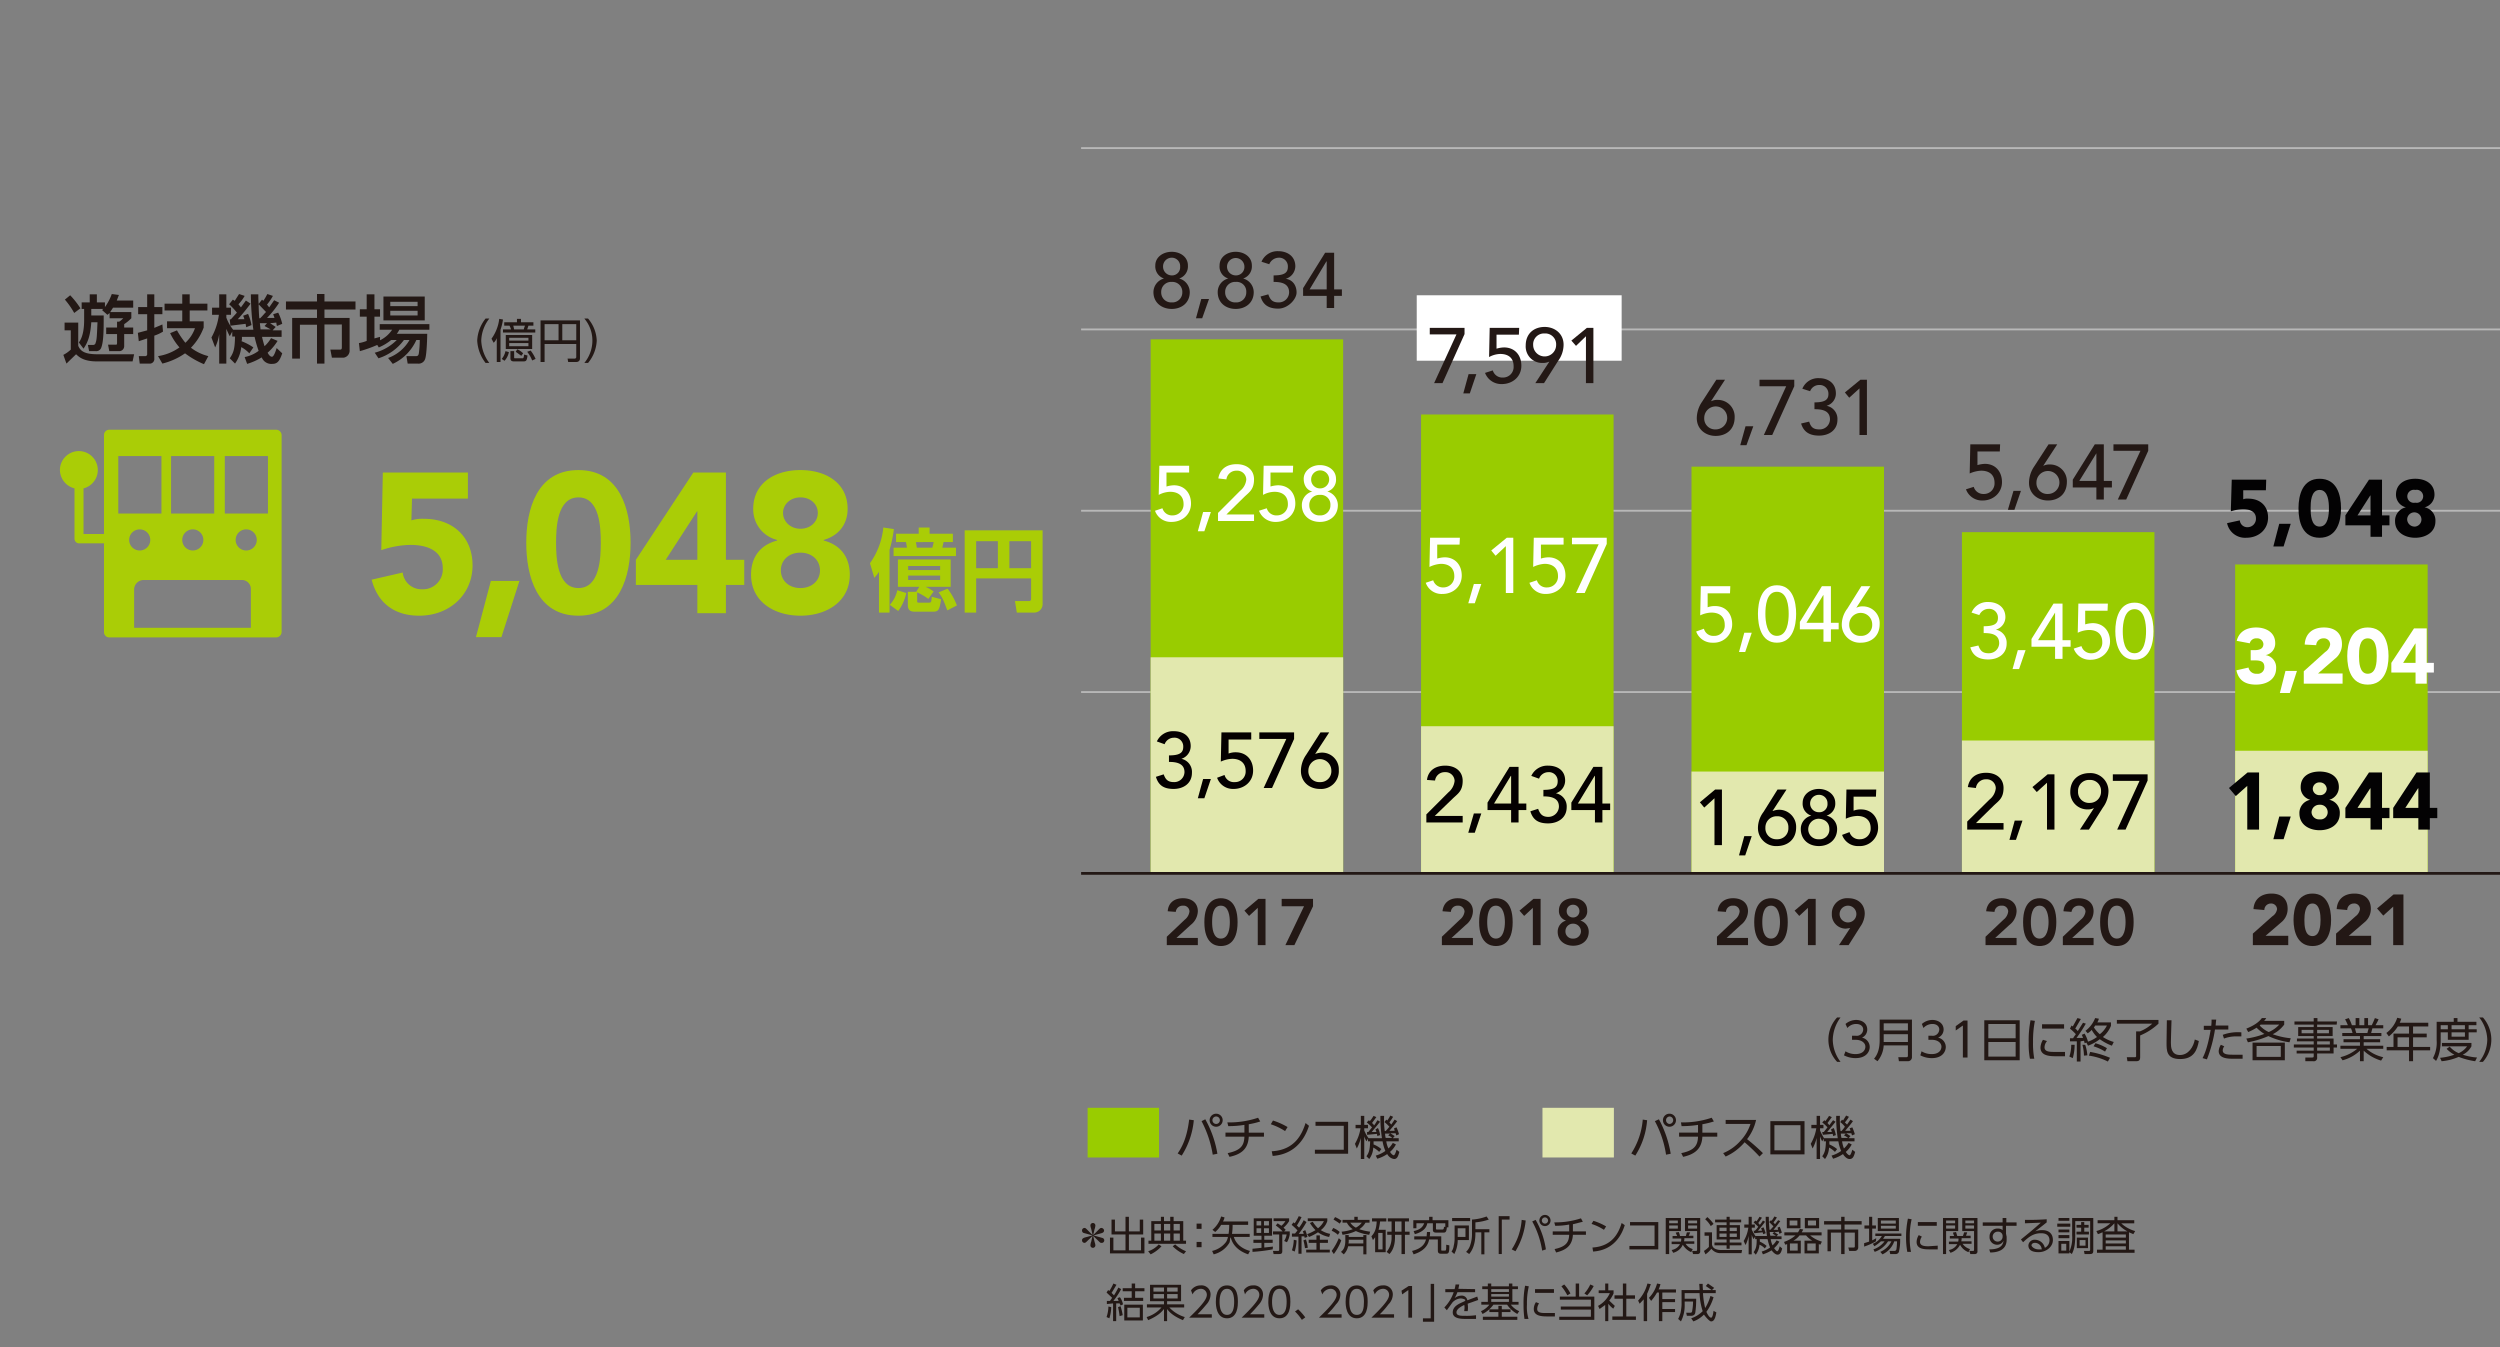 <svg xmlns="http://www.w3.org/2000/svg" viewBox="0 0 805.2 434">
  <rect x="0" y="0" width="805.2" height="434" fill="#808080" stroke="none"/>
  <defs>
    <style>
      .cls-1, .cls-10, .cls-4 {
        fill: none;
      }

      .cls-2 {
        fill: #231815;
      }

      .cls-3 {
        fill: #aacd06;
      }

      .cls-4 {
        stroke: #b8b8b8;
        stroke-width: 0.6px;
      }

      .cls-5 {
        fill: #9c0;
      }

      .cls-6 {
        fill: #e2e8ae;
      }

      .cls-7 {
        fill: #fff;
      }

      .cls-8 {
        fill: #040000;
      }

      .cls-9 {
        fill: #030203;
      }

      .cls-10 {
        stroke: #231815;
        stroke-width: 0.89px;
      }
    </style>
  </defs>
  <g id="レイヤー_2" data-name="レイヤー 2">
    <g id="レイヤー_1-2" data-name="レイヤー 1">
      <rect class="cls-1" width="804" height="434"/>
      <g>
        <path class="cls-2" d="M20.8,103.9h4.4v7.5c.7,1.6,1.9,2.7,6.2,2.7H43.2l-.5,2.3H31.2c-4.5,0-5.9-1.6-6.7-2.3l-3.1,3-1-2.8a10.4,10.4,0,0,0,2.4-1.7v-6.2h-2Zm1.8-8.8a26.5,26.5,0,0,1,3.3,4.2l-2,1.5a25.5,25.5,0,0,0-3-4.3Zm11.2,3.8A16.8,16.8,0,0,0,36,94.7l2.3.3-.7,1.8h5.3v2.3H36.4l-.9,1.4h6.8v2a13.7,13.7,0,0,1-2.3,1.9v1.1h2.9v2.1H40v3.9a1.6,1.6,0,0,1-1.6,1.6H35.2l-.4-2.1h2.4c.4.1.5-.1.5-.6v-2.8H34.2v-2.1h3.5v-1.9h.7a6.9,6.9,0,0,0,1.3-1.1H35.3v-1.7l-.7.6-1.7-1.5c.2-.3.3-.4.4-.4H29.4v2.1h4c0,4.3,0,8.4-.8,10.4a1.7,1.7,0,0,1-1.8,1.1H28.7l-.4-2H30a.8.8,0,0,0,.8-.7c.4-1,.4-2.3.6-6.6h-2c-.3,4.5-1.2,6.6-2.5,8.5l-1.5-2c1.5-2,1.7-5.2,1.7-7.2V99.5h-.8V97.4h2.6V94.8h2.3v2.6h2.6Z"/>
        <path class="cls-2" d="M44.4,107.2l3-.8v-5.2H44.5V98.9h2.9V94.8h2.3v4.1h2.6v2.3H49.7v4.4l2.6-1.1.2,2.3a12,12,0,0,1-2.8,1.3v7.3a1.5,1.5,0,0,1-1.2,1.7H45l-.3-2.4h2.1a.6.6,0,0,0,.6-.5V109l-2.7.9Zm21.2-1.7a18.4,18.4,0,0,1-4.1,6.5,15.3,15.3,0,0,0,5.6,2.7l-1.4,2.6a28.4,28.4,0,0,1-6.1-3.5,21.9,21.9,0,0,1-7.3,3.3l-1.4-2.4a16,16,0,0,0,6.9-2.8,20.2,20.2,0,0,1-3-4.6l2.2-.9a28,28,0,0,0,2.7,4,11.4,11.4,0,0,0,3.1-4.7h-9v-2.2h4.9V100H53V97.8h5.7v-3h2.4v3h5.7V100H61.1v3.5h4.5Z"/>
        <path class="cls-2" d="M80.3,113.8a10,10,0,0,0-2.6-2,11.1,11.1,0,0,1-2,5.3L74,115.4c1.4-2,1.6-3.4,1.7-7h-.9v-1.6l-.8,1.5a25.6,25.6,0,0,1-1.1-2.4v11.2H70.6v-9.5a15.3,15.3,0,0,1-1.3,4.3l-1.2-3.2a20.3,20.3,0,0,0,2.4-7.3H68.3V99.1h2.3V94.8h2.3v4.3h1.5v2.3H72.9v.9a13.6,13.6,0,0,0,2.2,3.9h6.5a87.4,87.4,0,0,1-.8-11.4h2.4c0,1,0,1.7.1,3.1l1.1-1.4.4.4a15.9,15.9,0,0,0,1.3-2.2l1.8.6A17.3,17.3,0,0,1,86,98.1l.7.9,1.6-2.3,1.6.8a30,30,0,0,1-3.9,4.9h2.4c-.1-.4-.3-.8-.4-1.2l1.6-.5a15.5,15.5,0,0,1,1.3,3.6l-1.7.7a4.3,4.3,0,0,1-.2-1.1l-2,.2,1.8,1.2-1,1.1h2.9v2.1H84.4c.2,1,.5,2,.8,3a10.9,10.9,0,0,0,2.1-2.6l2.1.9a16.6,16.6,0,0,1-3.2,3.8c.3.6.8,1.3,1.4,1.3s1.2-1.8,1.5-2.8l1.8,1.7c-.9,2.7-1.7,3.4-3.2,3.4a3.3,3.3,0,0,1-3.4-2.1,19.9,19.9,0,0,1-4.7,2.1l-.8-2.2a10.8,10.8,0,0,0,4.5-2,38.1,38.1,0,0,1-1.3-4.5H77.9a3.3,3.3,0,0,1-.1,1.4,17.2,17.2,0,0,1,3.8,2Zm-5.9-11,1.9-2.1A21.6,21.6,0,0,0,73.8,98L75,96.5l.6.4L77,94.7l1.8.6a13.5,13.5,0,0,1-2,2.7l.8,1,1.6-2.2,1.5,1a61.3,61.3,0,0,1-4.1,5h2.1a4.9,4.9,0,0,0-.4-1.1l1.6-.6a16.5,16.5,0,0,1,1.1,3.6l-1.7.7c-.1-.4-.1-.7-.2-1.1l-4.9.6-.2-2Zm11.3-2.3L83.3,98c0,1.1.1,3.2.2,4.5h.3C84.9,101.4,85.3,100.8,85.7,100.5Zm.3,3.6H83.7c.1.9.2,1.8.2,2h3.3l-2-1.1Z"/>
        <path class="cls-2" d="M102.1,94.7h2.4v2.4h10v2.6h-10v2.7h8.1v10.3a2.3,2.3,0,0,1-1.9,2.5h-3.8l-.5-2.6h3.1c.5,0,.6-.2.6-.8v-7.3h-5.6v12.6h-2.4V104.6H96.6v10.9H94.1V102.4h8V99.7h-10V97.1h10Z"/>
        <path class="cls-2" d="M126,109.5a16.3,16.3,0,0,1-4,2.4l-.5-.8a41.8,41.8,0,0,1-5.6,2l-.3-2.6a11.7,11.7,0,0,0,2.5-.7V102h-2.2V99.6h2.2V94.8h2.5v4.8h1.8V102h-1.8v7l1.8-.5v1.1a9.9,9.9,0,0,0,3.9-3.4h-4v-1.8h16v1.8h-9.7a5.7,5.7,0,0,1-.8,1.3h9.8c0,.4-.1,6.7-.7,8.2a2.2,2.2,0,0,1-2.4,1.4h-3.2l-.4-2.4H134c.6,0,.8-.3.9-.9a32.2,32.2,0,0,0,.3-4.3h-1.1a15.4,15.4,0,0,1-7.6,7.7l-1.5-1.9a13.1,13.1,0,0,0,6.9-5.8h-1.8a16.3,16.3,0,0,1-8.2,5.9l-1.2-1.8a15.5,15.5,0,0,0,7.1-4.1Zm-2.5-14h13.3v7.7H123.5Zm2.2,1.7v1.4h8.8V97.2Zm0,2.9v1.5h8.8v-1.5Z"/>
      </g>
      <g>
        <path class="cls-2" d="M156.4,116.9a12.8,12.8,0,0,1-2.7-7.2,12.2,12.2,0,0,1,2.7-7.1h1.2a12.1,12.1,0,0,0-2.6,7.1,12.7,12.7,0,0,0,2.6,7.2Z"/>
        <path class="cls-2" d="M161.2,116.6H160v-7.7a4,4,0,0,1-1,1.5l-.7-1.3a13.7,13.7,0,0,0,2.5-6.4l1.2.2a15.9,15.9,0,0,1-.8,3.3Zm.4-1a5.8,5.8,0,0,0,1.2-2.5l1.1.3a5.7,5.7,0,0,1-1.4,2.8Zm10.8-9.5v1H162v-1h2.6a6.1,6.1,0,0,0-.5-1.2h-1.7v-1.1h4.1v-1.1h1.3v1.1h4v1.1h-1.6l-.4,1.2Zm-1,6.3h-8.5v-4.5h8.5Zm-1.2-3.6H164v.9h6.2Zm0,1.7H164v1h6.2Zm-4.6,2.6V115c0,.3,0,.4.3.4h2.4c.2,0,.4,0,.5-1.2l1.1.3c-.2,1.8-.5,1.9-1.4,1.9h-3c-.6,0-1.1-.2-1.1-1v-2.3Zm3.1-7a5.4,5.4,0,0,1,.4-1.2h-3.8c.2.6.2.9.3,1.2Zm-.8,8.5-1.8-1.3.5-.8a5.9,5.9,0,0,1,1.9,1.3Zm3.5,1.5a11.2,11.2,0,0,0-1.6-2.8l1.1-.4a12,12,0,0,1,1.6,2.7Z"/>
        <path class="cls-2" d="M186.8,115.4c0,.8-.5,1.2-1.3,1.2H183l-.2-1.1h2.3a.5.5,0,0,0,.5-.5v-4.2H175.4v5.8h-1.3V103.2h12.7Zm-11.4-11v5.2h4.5v-5.2Zm5.7,0v5.2h4.5v-5.2Z"/>
        <path class="cls-2" d="M188.2,116.9a11.4,11.4,0,0,0,2.6-7.2,10.9,10.9,0,0,0-2.6-7.1h1.2a11.7,11.7,0,0,1,2.8,7.1,12.2,12.2,0,0,1-2.8,7.2Z"/>
      </g>
      <path class="cls-3" d="M89,138.4H35.2a1.7,1.7,0,0,0-1.7,1.7h0V172H26.9V157.3a6.1,6.1,0,1,0-7.6-6,6.2,6.2,0,0,0,4.7,6v16.2a1.5,1.5,0,0,0,1.3,1.5h8.2v28.6a1.7,1.7,0,0,0,1.7,1.7H89a1.8,1.8,0,0,0,1.7-1.7h0V140.1a1.8,1.8,0,0,0-1.7-1.7h0M45,170.5a3.4,3.4,0,1,1,0,6.8,3.4,3.4,0,1,1,0-6.8Zm20.5,3.4a3.4,3.4,0,0,1-3.4,3.4,3.4,3.4,0,1,1,0-6.8h0a3.4,3.4,0,0,1,3.4,3.4Zm13.8,3.4a3.4,3.4,0,1,1,0-6.8,3.4,3.4,0,1,1,0,6.8ZM52,165.4H38.1V146.9H52Zm17,0H55.1V146.9H69Zm17.3,0H72.4V146.9H86.3Zm-5.5,36.8H43.2V189.8a3.1,3.1,0,0,1,3.1-3H77.8a2.9,2.9,0,0,1,3,3Z"/>
      <g>
        <path class="cls-3" d="M150.7,160.6h-18l-.2,7a11.7,11.7,0,0,1,4.1-.5c9.1,0,15.6,5.7,15.6,15s-7.3,16.2-17.2,16.2c-7.8,0-13.3-3.9-15.3-11.6l10-2.3a6.1,6.1,0,0,0,6.2,5.4,6.4,6.4,0,0,0,6.7-6.8c0-5.9-5.4-7.5-10.4-7.5a30.5,30.5,0,0,0-9.4,1.7l.5-25h27.4Z"/>
        <path class="cls-3" d="M158.1,187.1h9.2l-5.8,18.1h-8.2Z"/>
        <path class="cls-3" d="M186.3,151.4c13.4,0,16.8,12.7,16.8,23.4s-3.4,23.5-16.8,23.5-16.8-12.7-16.8-23.5S172.9,151.4,186.3,151.4Zm0,38c6.9,0,7.2-9.8,7.2-14.6s-.3-14.6-7.2-14.6-7.2,9.9-7.2,14.6S179.4,189.4,186.3,189.4Z"/>
        <path class="cls-3" d="M224.6,188.4H204.8v-8.1l18.5-28.1h10.5v28.1h5.9v8.1h-5.9v9.1h-9.2Zm0-23.7h-.1l-10.1,15.6h10.2Z"/>
        <path class="cls-3" d="M257.8,151.4c8.3,0,15.2,4.2,15.2,12.5,0,4.9-2.8,8.6-7.7,10v.2c5.4,1.4,8.4,5.3,8.4,11,0,8.7-7.5,13.2-15.9,13.2s-15.9-4.5-15.9-13.2c0-5.7,3-9.6,8.4-11v-.2a10.1,10.1,0,0,1-7.7-10C242.6,155.6,249.5,151.4,257.8,151.4Zm0,38c3.8,0,6.3-2.5,6.3-5.7s-2.5-5.7-6.3-5.7-6.3,2.5-6.3,5.7S254,189.4,257.8,189.4Zm0-19.1c3.3,0,5.6-2.3,5.6-5.1s-2.3-5-5.6-5-5.6,2.3-5.6,5S254.5,170.3,257.8,170.3Z"/>
      </g>
      <g>
        <path class="cls-3" d="M283.1,184.2a14.9,14.9,0,0,1-1.5,1.9l-1.4-4.7a23.7,23.7,0,0,0,4.3-11.5l3.4.5a40.1,40.1,0,0,1-1.4,6.7v20.2h-3.4Zm8.8,6.8a15.2,15.2,0,0,1-2.6,5.8l-2.7-2a10.1,10.1,0,0,0,2.4-4.7Zm.2-14.6c-.1-.8-.2-1.3-.3-1.8h-3.2v-2.7h7.3v-2h3.5v2h7.5v2.7h-3c-.1.6-.3,1.3-.4,1.8h4.4v2.7H287.8v-2.7Zm4,12.6h-6.9v-8.8h17V189h-8.1a12.1,12.1,0,0,1,2.6,1.5l-1.7,2.4a18.7,18.7,0,0,0-3.6-2.1v2.8c0,.5.2.5.6.5h3.3c.7,0,.7-.5.8-1.9l3,.8c-.5,3.7-1,4-2.6,4h-6c-1.3,0-2.1-.5-2.1-2.1v-4.3h2.7Zm-3.6-6.7v1.3h10.3v-1.3Zm0,3.1v1.4h10.3v-1.4Zm7.8-9c0-.2.3-1,.4-1.8H295l.3,1.8Zm4.9,13.2a21.6,21.6,0,0,1,3,5.4l-3.1,1.6c-1.2-3.3-1.6-4.2-2.8-5.8Z"/>
        <path class="cls-3" d="M332.1,186.3H314.4v11h-3.7V170.8h25.1v23.7a2.7,2.7,0,0,1-2.8,2.8h-5.5l-.6-3.7h4.3c.8,0,.9-.3.9-.8ZM314.4,183h7v-8.7h-7Zm10.7,0h7v-8.7h-7Z"/>
      </g>
      <line class="cls-4" x1="348.2" y1="222.9" x2="805.2" y2="222.9"/>
      <line class="cls-4" x1="348.2" y1="164.5" x2="805.2" y2="164.5"/>
      <line class="cls-4" x1="348.2" y1="106.1" x2="805.2" y2="106.1"/>
      <line class="cls-4" x1="348.2" y1="47.7" x2="805.2" y2="47.7"/>
      <g>
        <path class="cls-2" d="M352.6,400.2a2.9,2.9,0,0,1,.2.9.8.8,0,0,1-1.6,0,4.1,4.1,0,0,1,.3-1.3c.1-.6.2-.9.4-1.8-.8.9-1.1,1.1-1.6,1.6s-.7.7-1,.7a.8.8,0,0,1-.8-.8c0-.6.4-.7.8-.9l2.6-.7-2.9-.8a.8.8,0,0,1-.5-.8.8.8,0,0,1,.8-.8c.3,0,.4.1,1,.7l1.6,1.6c-.2-1-.3-1.4-.5-2.2a2.9,2.9,0,0,1-.2-.9.8.8,0,1,1,1.6,0,4.1,4.1,0,0,1-.3,1.3c-.1.6-.2.9-.4,1.8l1.6-1.6c.6-.6.7-.7,1-.7a.9.9,0,0,1,.9.8c0,.6-.5.8-.9.9l-2.5.7,2.8.8a.8.8,0,0,1-.3,1.6c-.3,0-.4-.1-1-.7s-1.1-1-1.6-1.6C352.3,399,352.4,399.4,352.6,400.2Z"/>
        <path class="cls-2" d="M359.1,392.8v3.8h3.4v-4.7h1.1v4.7h3.5v-3.8h1.1v4.8h-4.6v5.1h3.9v-4.1h1.1v5.1H357.5v-5.1h1.1v4.1h3.9v-5.1H358v-4.8Z"/>
        <path class="cls-2" d="M369.8,403a7.6,7.6,0,0,0,3.4-2.2l.9.6a11.5,11.5,0,0,1-3.5,2.6Zm12.2-2.4H369.9v-1h.9v-6.3h3.1v-1.4h1v1.4h2v-1.4H378v1.4h3.1v6.3h.9Zm-8.1-6.4h-2.1v2.1h2.1Zm0,3.1h-2.1v2.3h2.1Zm3-3.1h-2v2.1h2Zm0,3.1h-2v2.3h2Zm1.6,3.5A11.5,11.5,0,0,0,382,403l-.7.9a11.8,11.8,0,0,1-3.6-2.5Zm1.5-6.6h-2v2.1h2Zm0,3.1h-2v2.3h2Z"/>
        <path class="cls-2" d="M387,394.1v1.7h-1.6v-1.7Zm0,5.9v1.7h-1.6V400Z"/>
        <path class="cls-2" d="M402,393.4v1.1h-5a18,18,0,0,1-.2,2.9h5.7v1h-5.1c.8,2.7,3.3,4,5.2,4.5L402,404c-4.1-1.4-5.2-4-5.5-5.1s-.3.9-.5,1.3a8.1,8.1,0,0,1-5.1,3.8l-.5-1.1a7.9,7.9,0,0,0,4.5-2.9,5.2,5.2,0,0,0,.6-1.6h-5v-1h5.2a17.4,17.4,0,0,0,.2-2.9h-2.6a8.5,8.5,0,0,1-1.9,2.3l-.9-.7a8.9,8.9,0,0,0,2.8-4.3l1.1.3a4.3,4.3,0,0,1-.5,1.3Z"/>
        <path class="cls-2" d="M409.9,402.4a53.6,53.6,0,0,1-6.5.8v-1l2.9-.3v-1.6h-2.6v-1h2.6V398h-2.5v-5.6h5.9V398h-2.5v1.3h2.7v1h-2.7v1.5l2.8-.3Zm-3.7-9.1h-1.5v1.4h1.5Zm0,2.3h-1.5v1.5h1.5Zm2.5-2.3h-1.6v1.4h1.6Zm0,2.3h-1.6v1.5h1.6Zm4.9,1h1.8v1a6.9,6.9,0,0,1-.9,2.5l-.9-.4a5.4,5.4,0,0,0,.8-2.1H413V403c0,.9-.6.9-1,.9h-1.8l-.2-1h1.5c.3,0,.5,0,.5-.4v-4.9h-2v-1h3.1a13.6,13.6,0,0,0-2.2-1.9l.6-.7,1.2.8a5.5,5.5,0,0,0,1.3-1.5h-3.8v-.9h5v.9a8.7,8.7,0,0,1-1.8,2.1l.7.7Z"/>
        <path class="cls-2" d="M420.8,393.6a31.3,31.3,0,0,1-2.5,3.8h1.6a3.4,3.4,0,0,0-.3-.8l.8-.4a14.4,14.4,0,0,1,.7,2.2l-.9.3c0-.2-.1-.3-.1-.5h-.9v5.6h-1v-5.5h-2.1v-1h1l.8-1a16.6,16.6,0,0,0-1.9-1.8l.6-.8.4.3a14.4,14.4,0,0,0,1.3-2.3l.9.3a23.4,23.4,0,0,1-1.5,2.7l.7.7a15.1,15.1,0,0,0,1.5-2.4Zm-4.7,9.1a11.4,11.4,0,0,0,.6-3.4l.9.2a14.7,14.7,0,0,1-.6,3.6Zm4.2-.7a15.8,15.8,0,0,0-.5-2.5l.8-.3a9.4,9.4,0,0,1,.6,2.7Zm7.4-1.7h-2.6v2.2h3.2v.9h-7.6v-.9H424v-2.2h-2.5v-1H424v-1.4h1.1v1.4h2.6Zm.4-1.9a9,9,0,0,1-3.6-1.5,16,16,0,0,1-2.9,1.5l-.6-.9a14.6,14.6,0,0,0,2.7-1.3,12.2,12.2,0,0,1-1.8-2.3l.9-.4a10.7,10.7,0,0,0,1.7,2.1,6.5,6.5,0,0,0,1.9-2.3h-5.2v-.9h6.3v.9a6,6,0,0,1-2.1,2.9,8.4,8.4,0,0,0,3,1.2Z"/>
        <path class="cls-2" d="M430.9,397.7a6.9,6.9,0,0,0-2-1.3l.5-.9a6.7,6.7,0,0,1,2.1,1.3Zm-2,5.2a18.6,18.6,0,0,0,2.3-4.1l.8.7a17.7,17.7,0,0,1-2.4,4.4Zm2.6-8.8a19.4,19.4,0,0,0-2-1.3l.5-.8a10.1,10.1,0,0,1,2.1,1.2Zm.4,9.1c.6-.5,1.4-1.3,1.4-3.6v-1.8h1.1v.6h4.7v-.6h1V404h-1v-2.6h-4.9a5.1,5.1,0,0,1-1.4,2.6Zm.2-6.5a14,14,0,0,0,3.6-.8,5.6,5.6,0,0,1-1.9-2.1h-1.4v-.9h3.8v-1h1.1v1h3.8v.9h-1.3a6.1,6.1,0,0,1-2,2.1,17.9,17.9,0,0,0,3.5.8l-.3,1a14.5,14.5,0,0,1-4.3-1.2,14.2,14.2,0,0,1-4.3,1.2Zm2.3,3a2.2,2.2,0,0,1-.1.8h4.8v-1.2h-4.7Zm.5-5.9a4.8,4.8,0,0,0,1.8,1.6,5.5,5.5,0,0,0,1.9-1.6Z"/>
        <path class="cls-2" d="M446.3,396.1v7.2h-3.4v-4.8a9.7,9.7,0,0,1-.7.9l-.5-1.2c.8-.9,1.6-2,1.7-4.8h-1.5v-1h4.6v1h-2a16.4,16.4,0,0,1-.5,2.7Zm-1,1h-1.4v5.3h1.4Zm7.2-.4H454v1h-1.5v6.2h-1.1v-6.2h-2.1v.9c0,.9-.1,3.6-1.8,5.3l-.9-.7a7.1,7.1,0,0,0,1.6-4.7v-.8h-1.4v-1h1.4v-3.3H447v-1h6.8v1h-1.3Zm-1.1-3.3h-2.1v3.3h2.1Z"/>
        <path class="cls-2" d="M454.8,402.9c3.7-.9,4.2-2.8,4.5-3.7h-3.8v-1h4c0-.6.1-1,.1-1.4h1a7.6,7.6,0,0,1-.1,1.4h3.7v4.2c0,.3,0,.4.3.4h.9c.4,0,.4-.4.4-1.9l1,.2c0,2.1-.1,2.7-1,2.7h-1.7c-1,0-1-.7-1-1.1v-3.5h-2.8c-.2,1-.8,3.5-5,4.8Zm7.8-5.9c-.7,0-1.1-.2-1.1-.9V394h-1.8c-.2,1-.8,2.6-4,3.5l-.4-1c2.6-.5,3.1-1.8,3.4-2.5h-2.5v1.6h-1V393h5.1v-1.1h1.1V393h5.1v2.3H466c-.1,1.2-.3,1.7-1,1.7Zm2.9-1.8V394h-3v1.7c0,.2,0,.3.3.3h1.8c.4,0,.4-.3.5-.9Z"/>
        <path class="cls-2" d="M473.1,394.7v4.7h-3.6a9.6,9.6,0,0,1-1.1,4.5l-.9-.8a3.9,3.9,0,0,0,.7-1.8,9.7,9.7,0,0,0,.3-2.3v-4.3Zm.4-1.4h-5.8v-1h5.8Zm-1.5,2.3h-2.5v2.8H472Zm3.2.3h4.5v1h-1.6V404h-1v-7.1h-1.9v.3c0,4.3-1.5,6.1-2,6.7l-1-.7a5.2,5.2,0,0,0,1.4-2.4,10.9,10.9,0,0,0,.5-3.3v-4.7a16.5,16.5,0,0,0,4.7-1l.7,1a18.2,18.2,0,0,1-4.3.9Z"/>
        <path class="cls-2" d="M482.7,403.9V391.7h3.5v1.1h-2.5v11.1Z"/>
        <path class="cls-2" d="M491.4,393.1a23.8,23.8,0,0,1-3.3,9.9l-1.2-.6a19.8,19.8,0,0,0,3.2-9.5Zm5.3,9.7a28.3,28.3,0,0,0-3.2-9.4l1.1-.5a26.9,26.9,0,0,1,3.3,9.5Zm2.7-9.7a1.8,1.8,0,1,1-1.8-1.8A1.8,1.8,0,0,1,499.4,393.1Zm-2.8,0a1,1,0,0,0,1,1,1,1,0,0,0,0-2A1,1,0,0,0,496.6,393.1Z"/>
        <path class="cls-2" d="M506.6,396.6h4.2v1.1h-4.2c-.2,3.8-2.6,5-5.4,5.7l-.5-1.1c3.8-.8,4.6-2.3,4.7-4.6h-5.3v-1.1h5.3v-2.2a22.8,22.8,0,0,1-4.5.4l-.3-1.1a26.3,26.3,0,0,0,8.6-1.3l.6,1.1-3.2.8Z"/>
        <path class="cls-2" d="M516.6,396.1a16.7,16.7,0,0,0-4-1.9l.6-1a19.6,19.6,0,0,1,4.1,1.8Zm-3.7,5.7c6.6-.4,8.5-5,9.4-7.9l1,.7c-.6,1.9-2.7,8-10.2,8.5Z"/>
        <path class="cls-2" d="M534.1,393.6v8.8h-9.3v-1.1h8.1v-6.6H525v-1.1Z"/>
        <path class="cls-2" d="M541.4,392.3v4.2h-3.8v7.4h-1.1V392.3Zm-1,.8h-2.8v.9h2.8Zm0,1.6h-2.8v1h2.8Zm4.3,8.6a5.8,5.8,0,0,1-2.7-2.4,4.6,4.6,0,0,1-3.1,2.6l-.5-.9a3.7,3.7,0,0,0,2.7-1.9h-2.7v-.8h3a4.1,4.1,0,0,0,.1-1h-2.8v-.8h1.5l-.5-1.1,1-.2a6.5,6.5,0,0,1,.4,1.3H543c.1-.5.3-1.1.3-1.2h1.1c-.1.1-.2.6-.5,1.1h1.5v.8h-2.9a3.8,3.8,0,0,1-.1,1h3.3v.8h-2.8a4.1,4.1,0,0,0,2.3,1.7Zm2.9-11V403a.8.8,0,0,1-.9.9h-1.4l-.3-1h1.2c.3,0,.4-.1.4-.4v-6h-3.9v-4.2Zm-1,.8h-2.9v.9h2.9Zm0,1.6h-2.9v1h2.9Z"/>
        <path class="cls-2" d="M551.4,396.9v3.9a1.8,1.8,0,0,0,1,1.4,4.4,4.4,0,0,0,1.9.4h6.8l-.2,1h-6.5a3.6,3.6,0,0,1-3.2-1.4,9.4,9.4,0,0,1-1.9,1.8l-.5-1.1a8.3,8.3,0,0,0,1.6-1.3V398H549v-1.1Zm-.4-2a8.3,8.3,0,0,0-1.8-2.2l.7-.7a11.6,11.6,0,0,1,2,2.2Zm9.8-1.2h-3.7v.9h3.3v4.6h-3.3v1h3.8v.9h-3.8v1.1h-1v-1.1h-3.9v-.9h3.9v-1h-3.2v-4.6h3.2v-.9h-3.7v-.9h3.7v-.9h1v.9h3.7Zm-4.7,1.7h-2.3v1.1h2.3Zm0,1.9h-2.3v1.1h2.3Zm3.3-1.9h-2.3v1.1h2.3Zm0,1.9h-2.3v1.1h2.3Z"/>
        <path class="cls-2" d="M570.4,393l.2.2a12.8,12.8,0,0,0,.9-1.4l.8.3a10.2,10.2,0,0,1-1.1,1.6l.5.6,1-1.3.7.3c-.7.9-1.2,1.7-2.2,2.8h1.5a6.4,6.4,0,0,0-.2-.7l.7-.3a17.3,17.3,0,0,1,.7,1.9l-.8.4a3.1,3.1,0,0,0-.2-.7l-1.4.2,1.2.7-.5.6h1.6v.9h-3.5a7.6,7.6,0,0,0,.6,2,7.6,7.6,0,0,0,1.3-1.6l.9.4a7.8,7.8,0,0,1-1.7,2.1c.5.7.8,1,1,1s.5-.3.8-1.6l.8.7c-.3,1.3-.7,2-1.5,2s-1.7-1.1-1.9-1.4a12.2,12.2,0,0,1-2.8,1.3l-.4-.9a8.7,8.7,0,0,0,2.7-1.3,16.2,16.2,0,0,1-.8-2.7h-2.5v.8a8.3,8.3,0,0,1,2.2,1.4l-.6.8a4.7,4.7,0,0,0-1.7-1.2,6.1,6.1,0,0,1-1.2,3.2l-.7-.8c.8-1.1,1-2,1-4.2h-.5v-.8l-.5.8a6.4,6.4,0,0,1-.6-1.4v6.3h-1V398a10.5,10.5,0,0,1-1,3l-.6-1.3a11.2,11.2,0,0,0,1.5-4.3h-1.3v-1h1.4v-2.5h1v2.5h1v1h-1v.6a12,12,0,0,0,1.2,2.1h3.7a43,43,0,0,1-.4-6.2h1c0,2,.2,3.7.2,4.2h.3l1-1.1a17.4,17.4,0,0,0-1.4-1.4Zm-2.4,2.3a17.3,17.3,0,0,1,.7,1.9l-.8.3c-.1-.2-.1-.4-.2-.6l-2.7.3-.2-.8h.4a5.8,5.8,0,0,0,1.1-1.3l-1.5-1.4.6-.6.3.3a9.7,9.7,0,0,0,1-1.5l.8.3-1.2,1.7.5.6a7.7,7.7,0,0,0,1-1.4l.7.4c-.7,1-1.8,2.3-2.3,2.9h1.3a3.4,3.4,0,0,0-.3-.8Zm3.4,1.5H570a6,6,0,0,0,.2,1.2H572l-1.1-.7Z"/>
        <path class="cls-2" d="M580,399.6v4.1h-4.4v-3l-.6.2-.4-.9a11.3,11.3,0,0,0,3.7-2.1h-3.6v-1h4.4a6.4,6.4,0,0,0,.6-1.1l1.1.2-.5.9h6.4v1H583a10,10,0,0,0,3.8,2l-.5,1-.5-.2v3h-4.6v-4.1h2.5a7.9,7.9,0,0,1-2-1.7h-2.1a6.2,6.2,0,0,1-2,1.7Zm-.1-7.3v3.3h-4.4v-3.3Zm-1,.8h-2.5v1.6h2.5Zm.1,7.4h-2.5v2.3H579Zm6.9-8.2v3.3h-4.6v-3.3Zm-1.1,8.2h-2.7v2.3h2.7Zm.1-7.4h-2.6v1.6h2.6Z"/>
        <path class="cls-2" d="M594.1,391.9v1.4h5.5v1.1h-5.5V396h4.4v5.7a1.1,1.1,0,0,1-1.1,1.2h-1.8l-.3-1.1H597c.2,0,.4,0,.4-.4V397h-3.3v6.9H593V397h-3.3v6h-1.1v-7H593v-1.6h-5.5v-1.1H593v-1.4Z"/>
        <path class="cls-2" d="M604.2,399.8a19,19,0,0,1-3.8,1.7v-1.1l1.6-.5v-4.2h-1.5v-1h1.5v-2.8h1v2.8h1.2v1h-1.2v3.8l1.3-.7Zm7.8-.8a16.1,16.1,0,0,1-.4,4.2,1.1,1.1,0,0,1-1.2.7h-1.6l-.2-1h1.6c.4,0,.5-.3.6-.5a21.7,21.7,0,0,0,.2-2.6h-.9a7.2,7.2,0,0,1-3.8,4.2l-.7-.8a7.1,7.1,0,0,0,3.6-3.4h-1.1a8.2,8.2,0,0,1-4.3,3.4l-.4-.8a7.6,7.6,0,0,0,3.6-2.6h-1.2a12.7,12.7,0,0,1-2.1,1.6l-.5-.8a5.9,5.9,0,0,0,2.9-2.5H604v-.8h8.4v.8h-5.3l-.6.9Zm-.4-6.7v4.2h-6.8v-4.2Zm-1,.8h-4.8v1h4.8Zm0,1.7h-4.8v.9h4.8Z"/>
        <path class="cls-2" d="M615.7,392.7a24.3,24.3,0,0,0-.6,5.9,19.7,19.7,0,0,0,.4,4.6h-1.2a26.3,26.3,0,0,1-.4-4.5,30.3,30.3,0,0,1,.6-6.2Zm3.3,5.6a3.1,3.1,0,0,0-.6,1.7c0,1.2,1.3,1.4,2.7,1.4l3-.2v1.2h-2.5c-1.9,0-4.3-.1-4.3-2.4a4.3,4.3,0,0,1,.7-2.2Zm4.8-4.7v1.2h-6.1v-1.2Z"/>
        <path class="cls-2" d="M630.7,392.3v4.2h-3.9v7.4h-1V392.3Zm-1,.8h-2.9v.9h2.9Zm0,1.6h-2.9v1h2.9Zm4.3,8.6a5,5,0,0,1-2.7-2.4,5.2,5.2,0,0,1-3.1,2.6l-.5-.9a3.7,3.7,0,0,0,2.7-1.9h-2.7v-.8h3a4.1,4.1,0,0,0,.1-1H628v-.8h1.4a7.6,7.6,0,0,1-.4-1.1l1-.2.4,1.3h1.8a7.9,7.9,0,0,0,.4-1.2h1a8.2,8.2,0,0,1-.4,1.1h1.5v.8h-2.9a3.8,3.8,0,0,1-.1,1H635v.8h-2.9a4.4,4.4,0,0,0,2.4,1.7Zm2.9-11V403a.8.8,0,0,1-.9.9h-1.4l-.3-1h1.2c.2,0,.3-.1.3-.4v-6H632v-4.2Zm-1.1.8H633v.9h2.8Zm0,1.6H633v1h2.8Z"/>
        <path class="cls-2" d="M649.5,393.7v1.1h-3.4v2.6c.1.3.1.6.2.9v1c0,3.4-3,4.1-5.3,4.1l-.3-1c3.4,0,4.4-1.2,4.6-2.8a2.2,2.2,0,0,1-2.1,1.3,2.4,2.4,0,0,1-2.4-2.6,2.5,2.5,0,0,1,2.7-2.6,2.1,2.1,0,0,1,1.5.5v-1.4h-6.4v-1.1h6.4v-1.4h1.2v1.4Zm-4.5,4.2a1.4,1.4,0,0,0-1.5-1.2,1.6,1.6,0,1,0,1.5,1.7Z"/>
        <path class="cls-2" d="M659.2,393.7l-1,.8-2.7,2.1a5.9,5.9,0,0,1,2.3-.4c1.9,0,3.4,1,3.4,3.2s-2.2,3.9-4.6,3.9-3.3-.9-3.3-2.2a2,2,0,0,1,2.2-1.8,3.3,3.3,0,0,1,3.1,2.6,2.7,2.7,0,0,0,1.5-2.4c0-.7-.2-2.3-2.7-2.3s-4,1.2-5.8,2.9l-.7-.9c1-.8,4-3.2,6.4-5.4l-5.1.2v-1.1c2.8,0,3.9,0,7-.2Zm-3.8,6.6c-.8,0-1.1.5-1.1.8s.8,1.3,2.3,1.3h1A2.2,2.2,0,0,0,655.4,400.3Z"/>
        <path class="cls-2" d="M666.8,394.1v1h-4.2v-1Zm-.3,9.6H663v-4h3.5v3.4a10.8,10.8,0,0,0,.9-5.2v-5.6h6.8v10.6c0,.6-.2,1-1,1h-1.8l-.2-1h1.5c.4.1.5-.2.5-.4v-9.2h-4.8v4.6c0,3.7-.6,5-1.1,6l-.8-.6Zm0-11.4v.9H663v-.9Zm0,3.7v.9H663V396Zm0,1.8v1H663v-1Zm-1,2.8h-1.6v2.2h1.6Zm5.8-6.1h1.4v.9h-1.4v1.3h1.5v.9h-4v-.9h1.5v-1.3h-1.5v-.9h1.5v-.9h1Zm1.2,4.1V402h-3.6v-3.4Zm-.8.8h-1.9v1.8h1.9Z"/>
        <path class="cls-2" d="M685.7,402.5h1.8v1H675.4v-1h1.8v-5.6l-1.5.6-.5-1a11.1,11.1,0,0,0,4.5-2.5h-4.1v-1H681v-1.1h1V393h5.4v1h-4.2a10.8,10.8,0,0,0,4.5,2.5l-.6,1-1.4-.6Zm-4.7-5.9V394a11.9,11.9,0,0,1-3.3,2.6Zm3.7,1h-6.5v1h6.5Zm0,1.9h-6.5v1h6.5Zm0,1.9h-6.5v1.1h6.5Zm.5-4.8A10.8,10.8,0,0,1,682,394v2.6Z"/>
        <path class="cls-2" d="M356.4,424.2a11.4,11.4,0,0,0,.6-3.4l.9.2a12.5,12.5,0,0,1-.6,3.6Zm4.7-9a24.3,24.3,0,0,1-2.5,3.8h1.7l-.4-.9.8-.3a6,6,0,0,1,1,2.3l-.8.4a2.4,2.4,0,0,0-.3-.7h-1.1v5.7h-1v-5.7l-2,.2v-1h1l.7-1-1.8-1.7.5-.8.4.3a17.3,17.3,0,0,0,1.3-2.4l1,.4c-.5.8-1.2,2.1-1.6,2.6l.8.8a28.2,28.2,0,0,0,1.4-2.5Zm-.5,8.7a25,25,0,0,0-.5-2.9l.8-.3a17.7,17.7,0,0,1,.7,2.9Zm5-10.5v1.5h3v1h-3V418h2.6v1H362v-1h2.5v-2.1h-2.9v-1h2.9v-1.5Zm2.5,11.9h-6v-5.1h6Zm-1-4.1h-4v3.1h4Z"/>
        <path class="cls-2" d="M381,425.2c-3.1-1.3-4.4-2.6-5.1-3.6v3.9h-1v-3.9c-.8,1-1.9,2.2-5.1,3.6l-.5-1a10.1,10.1,0,0,0,4.8-3.1h-4.7v-1h5.5v-1h-4.5v-5.3h10v5.3h-4.5v1h5.5v1h-4.8a11.4,11.4,0,0,0,5,3.1Zm-6.1-10.5h-3.4V416h3.4Zm0,2.1h-3.4v1.4h3.4Zm4.4-2.1h-3.4V416h3.4Zm0,2.1h-3.4v1.4h3.4Z"/>
        <path class="cls-2" d="M390.3,423.3v1.1H383c.8-.8,2.2-2.1,3.6-3.7s2.1-2.7,2.1-3.7a1.9,1.9,0,0,0-2-1.9,3,3,0,0,0-2.6,1.8l-.5-1.3a3.7,3.7,0,0,1,3.1-1.6,2.9,2.9,0,0,1,3.2,2.9,4.9,4.9,0,0,1-1.3,3.2c-.6.7-1.4,1.7-2.9,3.2Z"/>
        <path class="cls-2" d="M391.6,419.3c0-1,0-5.3,3.6-5.3s3.5,4.3,3.5,5.3,0,5.3-3.5,5.3S391.6,420.3,391.6,419.3Zm5.9,0c0-1.7-.3-4.2-2.3-4.2s-2.4,2.4-2.4,4.2.4,4.2,2.4,4.2S397.5,421.1,397.5,419.3Z"/>
        <path class="cls-2" d="M407.2,423.3v1.1h-7.3c.8-.8,2.2-2.1,3.6-3.7s2.1-2.7,2.1-3.7a1.9,1.9,0,0,0-2-1.9,3,3,0,0,0-2.6,1.8l-.4-1.3a3.4,3.4,0,0,1,3-1.6,2.9,2.9,0,0,1,3.2,2.9,4.9,4.9,0,0,1-1.3,3.2c-.6.7-1.4,1.7-2.9,3.2Z"/>
        <path class="cls-2" d="M408.5,419.3c0-1,0-5.3,3.6-5.3s3.5,4.3,3.5,5.3,0,5.3-3.5,5.3S408.5,420.3,408.5,419.3Zm5.9,0c0-1.7-.3-4.2-2.3-4.2s-2.4,2.4-2.4,4.2.4,4.2,2.4,4.2S414.4,421.1,414.4,419.3Z"/>
        <path class="cls-2" d="M419.3,425.1a15,15,0,0,0-2.2-2.7l1-.7a17.2,17.2,0,0,1,2.3,2.6Z"/>
        <path class="cls-2" d="M432.1,423.3v1.1h-7.3c.8-.8,2.2-2.1,3.6-3.7s2.1-2.7,2.1-3.7a1.9,1.9,0,0,0-2-1.9,3,3,0,0,0-2.6,1.8l-.5-1.3a3.7,3.7,0,0,1,3.1-1.6,2.9,2.9,0,0,1,3.2,2.9,4.6,4.6,0,0,1-1.4,3.2,25.4,25.4,0,0,1-2.8,3.2Z"/>
        <path class="cls-2" d="M433.4,419.3c0-1,0-5.3,3.6-5.3s3.5,4.3,3.5,5.3,0,5.3-3.5,5.3S433.4,420.3,433.4,419.3Zm5.9,0c0-1.7-.3-4.2-2.3-4.2s-2.4,2.4-2.4,4.2.3,4.2,2.4,4.2S439.3,421.1,439.3,419.3Z"/>
        <path class="cls-2" d="M449,423.3v1.1h-7.3c.8-.8,2.2-2.1,3.6-3.7s2.1-2.7,2.1-3.7a1.9,1.9,0,0,0-2-1.9,3,3,0,0,0-2.6,1.8l-.5-1.3a3.7,3.7,0,0,1,3.1-1.6,2.9,2.9,0,0,1,3.2,2.9,4.6,4.6,0,0,1-1.4,3.2,25.4,25.4,0,0,1-2.8,3.2Z"/>
        <path class="cls-2" d="M453.7,414.2h1.1v10.2h-1.2v-8.9l-2,1.4-.2-1.2Z"/>
        <path class="cls-2" d="M461.9,413.5v12.2h-3.6v-1.1h2.5V413.5Z"/>
        <path class="cls-2" d="M475.1,415.2v1h-5.7a11.1,11.1,0,0,1-.9,1.9,3.5,3.5,0,0,1,2.1-.8,1.8,1.8,0,0,1,2,1.5l3.2-1.2.3,1.1-3.4,1.2a7.1,7.1,0,0,1,.1,1.5,3.9,3.9,0,0,1-.1.9h-1.1c0-.3.1-.7.1-1.2a2.8,2.8,0,0,0-.1-.8c-1,.5-2.5,1.3-2.5,2.4s1.4,1.1,2.8,1.1a21.1,21.1,0,0,0,3.5-.2v1.2h-3.1c-1.5,0-4.4,0-4.4-2.1s2.3-2.9,3.6-3.5-.5-1-1.1-1a4,4,0,0,0-2.6,1.3L466,422l-.8-.9a12.9,12.9,0,0,0,3-4.9h-2.7v-1h3a9.6,9.6,0,0,0,.3-1.5H470c-.1.4-.1.7-.3,1.4Z"/>
        <path class="cls-2" d="M488.9,415.2h-1.8v4.1h2v.9h-2.5a6.7,6.7,0,0,0,2.7,2.1l-.6.9a9.5,9.5,0,0,1-3.3-3H481a9.5,9.5,0,0,1-3.5,3l-.5-.9a6.7,6.7,0,0,0,2.7-2.1h-2.6v-.9h2.1v-4.1h-1.8v-.9h1.8v-.9h1.1v.9H486v-.9h1.1v.9h1.8Zm-6.3,8.9v-1.5h-2.9v-.9h2.9v-1.1h1.1v1.1h2.8v.9h-2.8v1.5h5v1H477.6v-1Zm3.4-8.9h-5.7v.9H486Zm0,1.6h-5.7v.8H486Zm0,1.6h-5.7v.9H486Z"/>
        <path class="cls-2" d="M492.4,414.3a24.3,24.3,0,0,0-.6,5.9,13.4,13.4,0,0,0,.5,4.6H491a31.2,31.2,0,0,1-.3-4.6,30.2,30.2,0,0,1,.5-6.1Zm3.3,5.5a3.3,3.3,0,0,0-.6,1.8c0,1.2,1.3,1.3,2.7,1.3h3V424h-2.5c-1.9,0-4.3-.2-4.3-2.4a4,4,0,0,1,.7-2.2Zm4.8-4.6v1.2h-6.1v-1.2Z"/>
        <path class="cls-2" d="M508.6,413.4v4.2h4.9v7.5H502.2v-1h10.2v-2.3h-9.7v-1h9.7v-2.2h-10v-1h5.1v-4.2Zm-3.8,3.8a14.3,14.3,0,0,0-1.9-2.9l.9-.6a12.6,12.6,0,0,1,2,2.9Zm5.5-.6a12,12,0,0,0,1.9-2.9l1.1.5a13.7,13.7,0,0,1-2.1,3Z"/>
        <path class="cls-2" d="M518,425.5h-1v-5.2l-1.8,1.3-.5-1a8.7,8.7,0,0,0,3.8-4.1h-3.6v-.9H517v-2.2h1v2.2h1.7v1a10,10,0,0,1-1.4,2.3l1.8,1.7-.5.9a8,8,0,0,1-1.6-1.6Zm5.8-12.1v3.8h2.8v1.1h-2.8V424h3.1v1.1h-7.6V424h3.4v-5.7H520v-1.1h2.7v-3.8Z"/>
        <path class="cls-2" d="M530.5,425.5h-1.1v-7l-1.3,1.4-.5-1a12.6,12.6,0,0,0,3-5.5l1.1.2c-.3.8-.6,1.8-1.2,3.1Zm.6-7.5a10.1,10.1,0,0,0,2.6-4.6l1.1.2a8.8,8.8,0,0,1-.6,1.7h5.6v1h-4.4v2.1h4.1v1h-4.1v2.2h4.1v1h-4.1v2.9h-1.1v-9.2h-.6a16.6,16.6,0,0,1-1.9,2.7Z"/>
        <path class="cls-2" d="M550.1,413.4l2,1.4-.7.7h1.2v1h-4.1a26.5,26.5,0,0,0,.7,4.8,15.3,15.3,0,0,0,1.7-3.9l1,.4a15,15,0,0,1-2.3,4.7c.3.8,1,1.9,1.5,1.9s.7-1.5.8-2.2l.9.5c-.4,2.6-1.1,2.9-1.7,2.9s-2.1-1.9-2.3-2.2a9.1,9.1,0,0,1-3.4,2.2l-.7-1a9.4,9.4,0,0,0,3.7-2.3,20.8,20.8,0,0,1-1-5.8h-4.8v1.8h3.7a28.2,28.2,0,0,1-.3,4.6c-.1.3-.3.9-1.4.9h-1.3l-.2-1h1.3c.5,0,.6-.3.6-.5a17.1,17.1,0,0,0,.3-3.1h-2.7v1a11.2,11.2,0,0,1-1.2,5.4l-.9-.8a10.3,10.3,0,0,0,.8-2.1,19.3,19.3,0,0,0,.3-2.5v-4.7h5.8c0-1-.1-1.4-.1-2h1.1a16.4,16.4,0,0,0,.1,2h2.8l-1.9-1.3Z"/>
      </g>
      <g>
        <path class="cls-2" d="M384.5,360.8a25.4,25.4,0,0,1-3.9,11.4l-1.3-.7c1.3-1.9,3-4.9,3.7-10.9Zm6.1,11.1a35.2,35.2,0,0,0-3.6-10.8l1.2-.6a34.4,34.4,0,0,1,3.9,11.1Zm3.2-11.1a2.1,2.1,0,0,1-2.1,2.1,2.1,2.1,0,0,1,0-4.2A2.1,2.1,0,0,1,393.8,360.8Zm-3.3,0a1.2,1.2,0,0,0,1.2,1.2,1.2,1.2,0,0,0,0-2.4A1.2,1.2,0,0,0,390.5,360.8Z"/>
        <path class="cls-2" d="M402.2,364.8h4.9v1.3h-4.9c-.2,4.4-3,5.8-6.2,6.5l-.6-1.2c4.4-.9,5.3-2.6,5.4-5.3h-6.1v-1.3h6.1v-2.5a30.4,30.4,0,0,1-5.2.4l-.3-1.2a28.9,28.9,0,0,0,9.9-1.5l.7,1.2a25,25,0,0,1-3.7.9Z"/>
        <path class="cls-2" d="M413.9,364.3a19.8,19.8,0,0,0-4.6-2.2l.7-1.2a22.6,22.6,0,0,1,4.7,2.1Zm-4.3,6.5c7.6-.4,9.8-5.7,10.9-9.1l1.1.9c-.7,2.1-3.1,9.1-11.7,9.7Z"/>
        <path class="cls-2" d="M434.2,361.3v10.3H423.5v-1.3h9.3v-7.7h-9.1v-1.3Z"/>
        <path class="cls-2" d="M446.5,360.6l.3.3a10.2,10.2,0,0,0,1-1.6l.9.4c-.4.7-1,1.5-1.2,1.8l.6.7,1.1-1.6.8.5c-.7,1-1.4,1.8-2.5,3.1h1.7c-.1-.3-.1-.5-.2-.8l.8-.3a16.4,16.4,0,0,1,.8,2.2l-.9.4a3.1,3.1,0,0,0-.2-.7h-1.7l1.4.9-.6.7h1.9v1h-4a6.8,6.8,0,0,0,.7,2.3,8,8,0,0,0,1.4-1.8l1,.5a8,8,0,0,1-1.9,2.4c.5.8,1,1.1,1.2,1.1s.5-.4.9-1.8l.9.7c-.4,1.6-.8,2.3-1.7,2.3a3,3,0,0,1-2.2-1.6,11.5,11.5,0,0,1-3.2,1.5l-.5-1a10.1,10.1,0,0,0,3.1-1.5,13.4,13.4,0,0,1-.9-3.1h-2.9v1a8.7,8.7,0,0,1,2.5,1.5l-.7.9a8.3,8.3,0,0,0-1.9-1.4,6.6,6.6,0,0,1-1.3,3.7l-.9-.9c.9-1.2,1.1-2.3,1.2-4.8h-.7v-.9l-.5.9a8.4,8.4,0,0,1-.7-1.6v7.3h-1.1v-6.8a13.4,13.4,0,0,1-1.3,3.4l-.6-1.5a14.3,14.3,0,0,0,1.8-5h-1.6v-1.1h1.7v-2.9h1.1v2.9h1.2v1.1h-1.2v.7a10.8,10.8,0,0,0,1.4,2.5h4.3a44.3,44.3,0,0,1-.5-7.2h1.2a27.9,27.9,0,0,0,.2,4.9h.3l1.2-1.4a12.7,12.7,0,0,0-1.6-1.5Zm-2.7,2.7a6.6,6.6,0,0,1,.7,2.3l-.9.3c0-.3-.1-.4-.1-.7l-3.2.3v-.9h.4l1.2-1.5a14.6,14.6,0,0,0-1.7-1.6l.7-.7.3.3a13.6,13.6,0,0,0,1.2-1.7l.9.4-1.4,1.9c.2.2.5.4.6.7s.9-1.3,1.2-1.6l.8.5-2.7,3.3h1.5a3.4,3.4,0,0,0-.3-.8Zm3.9,1.8h-1.6a6.8,6.8,0,0,0,.2,1.4h2.1a3.6,3.6,0,0,0-1.3-.8Z"/>
      </g>
      <g>
        <path class="cls-2" d="M530.5,360.8a24.5,24.5,0,0,1-3.8,11.4l-1.3-.7a23.6,23.6,0,0,0,3.7-10.9Zm6.1,11.1a32.7,32.7,0,0,0-3.6-10.8l1.3-.6a35,35,0,0,1,3.8,11.1Zm3.2-11.1a2.1,2.1,0,0,1-2.1,2.1,2.1,2.1,0,0,1,0-4.2A2.1,2.1,0,0,1,539.8,360.8Zm-3.2,0a1.2,1.2,0,0,0,1.1,1.2,1.2,1.2,0,0,0,0-2.4A1.2,1.2,0,0,0,536.6,360.8Z"/>
        <path class="cls-2" d="M548.3,364.8h4.8v1.3h-4.8c-.2,4.4-3.1,5.8-6.2,6.5l-.6-1.2c4.4-.9,5.3-2.6,5.4-5.3h-6.1v-1.3h6.1v-2.5a30.8,30.8,0,0,1-5.3.4l-.2-1.2a28.9,28.9,0,0,0,9.9-1.5l.7,1.2a28.7,28.7,0,0,1-3.7.9Z"/>
        <path class="cls-2" d="M565.6,360.7a15.6,15.6,0,0,1-2.9,6.2,61.1,61.1,0,0,1,5.1,4.5l-1.1,1.1a51.4,51.4,0,0,0-4.8-4.6,17.1,17.1,0,0,1-6.1,4.6l-.8-1.1a15,15,0,0,0,5.6-4,14.5,14.5,0,0,0,3.2-5.4h-8v-1.3Z"/>
        <path class="cls-2" d="M581.2,361.1v10.7h-11V361.1Zm-1.3,1.3h-8.4v8.1h8.4Z"/>
        <path class="cls-2" d="M593.3,360.6l.3.3,1-1.6.9.4a10.6,10.6,0,0,1-1.3,1.8l.7.7,1.1-1.6.8.5c-.7,1-1.4,1.8-2.5,3.1H596a2.6,2.6,0,0,0-.3-.8l.9-.3a16.4,16.4,0,0,1,.8,2.2l-.9.4a4.1,4.1,0,0,1-.2-.7h-1.7l1.4.9-.6.7h1.9v1h-4a9.8,9.8,0,0,0,.6,2.3,9.3,9.3,0,0,0,1.5-1.8l1,.5a8,8,0,0,1-1.9,2.4c.5.8,1,1.1,1.2,1.1s.5-.4.9-1.8l.9.7c-.4,1.6-.8,2.3-1.8,2.3s-1.9-1.2-2.1-1.6a11.5,11.5,0,0,1-3.2,1.5l-.5-1a10.1,10.1,0,0,0,3.1-1.5,13.4,13.4,0,0,1-.9-3.1h-2.9v1a10.4,10.4,0,0,1,2.5,1.5l-.7.9a8.3,8.3,0,0,0-1.9-1.4,6.6,6.6,0,0,1-1.3,3.7l-.9-.9c.9-1.2,1.1-2.3,1.2-4.8h-.7v-.9l-.5.9a8.4,8.4,0,0,1-.7-1.6v7.3h-1.1v-6.8a13.4,13.4,0,0,1-1.3,3.4l-.6-1.5a14.3,14.3,0,0,0,1.8-5h-1.6v-1.1h1.7v-2.9h1.1v2.9h1.1v1.1h-1.1v.7a15.1,15.1,0,0,0,1.3,2.5h4.4a44.3,44.3,0,0,1-.5-7.2h1.2a27.9,27.9,0,0,0,.2,4.9h.3a11,11,0,0,0,1.1-1.4,6.6,6.6,0,0,0-1.5-1.5Zm-2.7,2.7a10.2,10.2,0,0,1,.7,2.3l-.9.3c0-.3-.1-.4-.1-.7l-3.2.3-.2-.9h.5l1.2-1.5a14.6,14.6,0,0,0-1.7-1.6l.7-.7.3.3a13.6,13.6,0,0,0,1.2-1.7l.9.4-1.4,1.9.6.7,1.2-1.6.8.5-2.7,3.3H590a3.4,3.4,0,0,0-.3-.8Zm3.9,1.8h-1.6a6.8,6.8,0,0,0,.2,1.4h2.1a4.9,4.9,0,0,0-1.3-.8Z"/>
      </g>
      <rect class="cls-5" x="350.3" y="356.8" width="23" height="16"/>
      <rect class="cls-6" x="496.8" y="356.8" width="23" height="16"/>
      <g>
        <path class="cls-2" d="M464.4,301.7l5.8-5.5a3.9,3.9,0,0,0,1.5-2.6,2,2,0,0,0-2.2-1.9,2.1,2.1,0,0,0-2.2,2l-2.7-.2c.3-2.8,2.3-4.2,4.9-4.2s4.9,1.4,4.9,4.2a5.8,5.8,0,0,1-2.3,4.4l-4.6,4.2h6.9v2.3h-10Z"/>
        <path class="cls-2" d="M481.8,289.3c1.7,0,5.4.6,5.4,7.7s-3.7,7.7-5.4,7.7-5.4-.7-5.4-7.7S480.2,289.3,481.8,289.3Zm0,13c2.5,0,2.9-3.5,2.9-5.3s-.4-5.3-2.9-5.3-2.8,3.4-2.8,5.3S479.3,302.3,481.8,302.3Z"/>
        <path class="cls-2" d="M493.7,292.4l-2.8,2.6-1.5-1.7,4.5-3.8h2.3v14.9h-2.5Z"/>
        <path class="cls-2" d="M511.2,293.2a3.1,3.1,0,0,1-2.2,3.3h0a3.7,3.7,0,0,1,2.7,3.6c0,2.9-2.3,4.5-5,4.5s-5-1.6-5-4.5a3.7,3.7,0,0,1,2.7-3.6h0a3.2,3.2,0,0,1-2.3-3.3c0-2.5,2.1-3.9,4.6-3.9S511.2,290.7,511.2,293.2Zm-7,6.7a2.3,2.3,0,0,0,2.5,2.4,2.4,2.4,0,0,0,2.5-2.4,2.5,2.5,0,0,0-2.5-2.4A2.4,2.4,0,0,0,504.2,299.9Zm.4-6.5a2,2,0,0,0,2.1,2.1,2,2,0,0,0,2-2.1,2,2,0,0,0-2-2A2,2,0,0,0,504.6,293.4Z"/>
      </g>
      <g>
        <path class="cls-2" d="M591.7,342a10.5,10.5,0,0,1,0-14.3h1.1a12.5,12.5,0,0,0-2.5,7.2,12,12,0,0,0,2.5,7.1Z"/>
        <path class="cls-2" d="M594.4,338.6a5.9,5.9,0,0,0,3.2.9c2.4,0,3.2-1.3,3.2-2.4s-1.1-2.2-3.2-2.2h-1.1v-1.3h1.2a2.1,2.1,0,0,0,2.4-2c0-1.1-.9-1.8-2.3-1.8a3.7,3.7,0,0,0-2.8,1.3l-.6-1.3a5.4,5.4,0,0,1,3.4-1.3c1.8,0,3.6,1,3.6,3.1a2.8,2.8,0,0,1-1.7,2.6,3.1,3.1,0,0,1,2.5,3c0,1.5-1.1,3.6-4.6,3.6a8.1,8.1,0,0,1-3.7-.9Z"/>
        <path class="cls-2" d="M615.8,340.4a1.3,1.3,0,0,1-1.4,1.4h-2.8l-.2-1.3H614c.4,0,.5-.2.5-.5v-3.3h-7.8a8.7,8.7,0,0,1-2,5.1l-1.1-.8c.7-.9,1.8-2.4,1.8-6v-6.6h10.4Zm-9.1-10.8v2.3h7.8v-2.3Zm0,3.5v2.5h7.8v-2.5Z"/>
        <path class="cls-2" d="M618.9,338.6a6.1,6.1,0,0,0,3.3.9c2.3,0,3.1-1.3,3.1-2.4s-1.1-2.2-3.1-2.2h-1.1v-1.3h1.1a2.1,2.1,0,0,0,2.4-2c0-1.1-.9-1.8-2.2-1.8a3.9,3.9,0,0,0-2.9,1.3l-.5-1.3a5.2,5.2,0,0,1,3.4-1.3c1.7,0,3.6,1,3.6,3.1a2.8,2.8,0,0,1-1.8,2.6,3.1,3.1,0,0,1,2.5,3c0,1.5-1.1,3.6-4.5,3.6a7.8,7.8,0,0,1-3.7-.9Z"/>
        <path class="cls-2" d="M632.4,328.7h1.3v11.9h-1.5V330.3l-2.3,1.6v-1.4Z"/>
        <path class="cls-2" d="M650.5,328.6v12.9H639.1V328.6Zm-10.1,5.8h8.8v-4.6h-8.8Zm0,1.2v4.7h8.8v-4.7Z"/>
        <path class="cls-2" d="M655.4,328.8a33.5,33.5,0,0,0-.6,6.8,27.2,27.2,0,0,0,.4,5.4h-1.4a24.9,24.9,0,0,1-.4-5.3,33.5,33.5,0,0,1,.6-7.1Zm3.9,6.5a3.3,3.3,0,0,0-.8,2c0,1.4,1.5,1.5,3.1,1.5h3.5v1.4h-2.9c-2.2,0-5-.2-5-2.8a5.2,5.2,0,0,1,.8-2.5Zm5.5-5.4v1.4h-7.1v-1.4Z"/>
        <path class="cls-2" d="M666.5,340.3a11.8,11.8,0,0,0,.6-3.8h1.1a15.8,15.8,0,0,1-.6,4.3Zm5.3-10.6a45.3,45.3,0,0,1-3,4.6h2.1a6.9,6.9,0,0,0-.4-1l.9-.4a10,10,0,0,1,1.1,2.6,10.9,10.9,0,0,0,2.9-1.5,9.7,9.7,0,0,1-1.7-2.3,5.3,5.3,0,0,1-1.3,1.1l-.7-.8a9.3,9.3,0,0,0,3.1-4.1l1.2.2a3.8,3.8,0,0,1-.5,1.2h4.4v1.1a9.4,9.4,0,0,1-2.6,3.6,13.3,13.3,0,0,0,3.5,1.6l-.6,1.2a16.6,16.6,0,0,1-3.9-2.1,13.7,13.7,0,0,1-3.8,2.1l-.5-1-.6.2a3.1,3.1,0,0,0-.2-.8l-1.1.2v6.5h-1.2v-6.5h-2.2v-1h1a10.6,10.6,0,0,1,.9-1.3,18.2,18.2,0,0,0-1.9-1.8l.5-1,.4.3,1.5-2.7,1.1.3-1.8,3.1a2.8,2.8,0,0,1,.8.8l1.7-2.7Zm-.6,10.3a14.3,14.3,0,0,0-.5-3.5h.9a13.7,13.7,0,0,1,.7,3.4Zm7.7,1.9a19.8,19.8,0,0,0-6.1-1.9l.4-1.2a28.7,28.7,0,0,1,6.4,1.9Zm-.9-3.2a14.9,14.9,0,0,0-3.7-1.7l.6-1a14.8,14.8,0,0,1,3.7,1.6Zm-3.2-8.4a2.1,2.1,0,0,1-.4.6,10.1,10.1,0,0,0,1.9,2.2,7.9,7.9,0,0,0,2.3-2.8Z"/>
        <path class="cls-2" d="M695.2,328.5v1.2a19.3,19.3,0,0,1-5.9,3.8v7c0,1.1-.5,1.3-1.4,1.3h-2.7l-.2-1.3h2.5a.4.4,0,0,0,.5-.5v-7.8h1.2a12.8,12.8,0,0,0,4-2.5H681.8v-1.2Z"/>
        <path class="cls-2" d="M699.4,328.6c-.1,4-.2,5.8-.2,7.2s.1,4,2.9,4,4.4-2.7,4.8-5l1.3.5c-.5,2.7-1.5,5.8-6,5.8s-4.4-2.8-4.4-5.4c0-1.1.1-6.1.1-7.1Z"/>
        <path class="cls-2" d="M709.4,340.8c1.6-3,2.4-7.9,2.6-9.1h-2.2v-1.3h2.4a14.1,14.1,0,0,0,.1-2h1.5c-.1.7-.1,1-.2,1.9h4.1v1.3h-4.3a44.4,44.4,0,0,1-2.6,9.6Zm7-3.8a2.2,2.2,0,0,0-.5,1.3c0,1.4,1.8,1.4,3.5,1.4h2.9V341h-2.8c-1.8,0-4.9,0-4.9-2.5a4.3,4.3,0,0,1,.7-2Zm5.5-3.2h-1.5a11,11,0,0,0-4.1.7l-.4-1.2a14,14,0,0,1,6-.8Z"/>
        <path class="cls-2" d="M737.4,335.7a23.2,23.2,0,0,1-6.8-2,30.3,30.3,0,0,1-6.6,2l-.5-1.2a26.8,26.8,0,0,0,5.8-1.5,13,13,0,0,1-2.5-2,16.7,16.7,0,0,1-2.7,1.4l-.6-1.1c3.3-1.3,4.5-2.7,5-3.4h1.4a3.1,3.1,0,0,1-.7.9h6.5V330a10.5,10.5,0,0,1-3.7,3.1,23,23,0,0,0,5.8,1.3Zm-1.5,5.8H725.5v-5.7h10.4Zm-1.3-4.6h-7.8v3.5h7.8Zm-6.5-6.9c-.1.1-.2.3-.3.3a9.4,9.4,0,0,0,2.9,2.1,9.5,9.5,0,0,0,3.4-2.4Z"/>
        <path class="cls-2" d="M752.6,330h-6.3v.8h5v2.9h-5v.8h5.3v1.9h1.1v1h-1.1v1.9h-5.3v1.2a1.1,1.1,0,0,1-1.3,1.3h-2.5v-1.2h2.2c.4,0,.5-.1.5-.5v-.8h-5.5v-.9h5.5v-1h-6.4v-1h6.4v-1h-5.4v-.9h5.4v-.8h-5v-2.9h5V330h-6.2v-1h6.2v-1.1h1.2V329h6.3Zm-7.5,1.7h-3.8v1.1h3.8Zm5,0h-3.8v1.1h3.8Zm.3,3.7h-4.1v1h4.1Zm0,2h-4.1v1h4.1Z"/>
        <path class="cls-2" d="M766.9,341.6a14.2,14.2,0,0,1-5.6-3.2v3.4h-1.2v-3.4a13.1,13.1,0,0,1-5.6,3.1l-.7-1a13.4,13.4,0,0,0,5.4-2.7h-5.4v-1h6.3v-1.1h-5.3v-1h5.3v-1h-5.7v-1h3.3a8.6,8.6,0,0,0-.5-1.5h-3.4v-1h2.4a14.3,14.3,0,0,0-.9-1.9l1.2-.4a14.6,14.6,0,0,1,1,2.3h1.2v-2.3h1.2v2.3h1.6v-2.3h1.2v2.3h1.2a23.1,23.1,0,0,0,1-2.3l1.2.4a17.4,17.4,0,0,1-1,1.9h2.5v1h-3.5l-.4,1.5H767v1h-5.7v1h5.3v1h-5.3v1.1h6.3v1h-5.4a12,12,0,0,0,5.4,2.7Zm-4.4-8.9c.1-.5.2-.8.4-1.5h-4.4a15.5,15.5,0,0,0,.4,1.5Z"/>
        <path class="cls-2" d="M782.1,329.4v1.2h-4.9v2.3h4.4v1.2h-4.4v3.1h5.5v1.1h-5.5v3.5h-1.3v-3.5h-7.2v-1.1h2.2v-4.3h5v-2.3h-3.6a12.9,12.9,0,0,1-2.9,3.2l-.8-1.1a9.8,9.8,0,0,0,3.5-4.9l1.3.3a7.9,7.9,0,0,1-.5,1.3Zm-6.2,4.7h-3.7v3.1h3.7Z"/>
        <path class="cls-2" d="M790.3,329.1v-1.2h1.2v1.2h6.1v1.1h-2.5v1.3h2.6v1h-2.6v2.4h-6.7v-2.4h-2.3v2.7c0,.9-.1,4.3-1.5,6.5l-1-.9a10.6,10.6,0,0,0,1.2-5.7v-6Zm6.9,12.7a24.4,24.4,0,0,1-5.3-1.4,17.8,17.8,0,0,1-5.5,1.4l-.5-1.1a19,19,0,0,0,4.6-1,9.5,9.5,0,0,1-2.5-1.9l1-.7a7.8,7.8,0,0,0,2.9,2.1,6.6,6.6,0,0,0,2.7-2.2h-8.1v-1.1H796V337a6.2,6.2,0,0,1-2.8,2.7,18.8,18.8,0,0,0,4.6.9Zm-8.8-11.6h-2.3v1.3h2.3Zm5.5,0h-4.3v1.3h4.3Zm0,2.3h-4.3v1.4h4.3Z"/>
        <path class="cls-2" d="M798.5,342a11.7,11.7,0,0,0,2.6-7.1,12,12,0,0,0-2.6-7.2h1.2a10.8,10.8,0,0,1,0,14.3Z"/>
      </g>
      <g>
        <path class="cls-2" d="M553,301.7l5.8-5.5a3.9,3.9,0,0,0,1.5-2.6,1.9,1.9,0,0,0-2.1-1.9,2.1,2.1,0,0,0-2.3,2l-2.7-.2c.3-2.8,2.3-4.2,5-4.2s4.8,1.4,4.8,4.2a5.8,5.8,0,0,1-2.3,4.4l-4.6,4.2H563v2.3H553Z"/>
        <path class="cls-2" d="M570.4,289.3c1.7,0,5.4.6,5.4,7.7s-3.7,7.7-5.4,7.7S565,304,565,297,568.8,289.3,570.4,289.3Zm0,13c2.5,0,2.9-3.5,2.9-5.3s-.4-5.3-2.9-5.3-2.8,3.4-2.8,5.3S567.9,302.3,570.4,302.3Z"/>
        <path class="cls-2" d="M582.3,292.4l-2.8,2.6-1.5-1.7,4.5-3.8h2.3v14.9h-2.5Z"/>
        <path class="cls-2" d="M592.3,304.4l3.6-5.5h0l-1.4.2a4.5,4.5,0,0,1-4.5-4.7,4.9,4.9,0,0,1,5.3-5.1c3.1,0,5.3,1.9,5.3,5a7.5,7.5,0,0,1-1.4,4.1l-3.8,6Zm2.9-12.7a2.7,2.7,0,1,0,2.7,2.7A2.7,2.7,0,0,0,595.2,291.7Z"/>
      </g>
      <g>
        <path class="cls-2" d="M639.5,301.7l5.8-5.5a3.9,3.9,0,0,0,1.5-2.6,1.9,1.9,0,0,0-2.1-1.9,2.1,2.1,0,0,0-2.3,2l-2.7-.2c.3-2.8,2.3-4.2,5-4.2s4.8,1.4,4.8,4.2a5.8,5.8,0,0,1-2.3,4.4l-4.6,4.2h6.9v2.3h-10Z"/>
        <path class="cls-2" d="M656.9,289.3c1.7,0,5.4.6,5.4,7.7s-3.7,7.7-5.4,7.7-5.3-.7-5.3-7.7S655.3,289.3,656.9,289.3Zm0,13c2.5,0,2.9-3.5,2.9-5.3s-.4-5.3-2.9-5.3-2.8,3.4-2.8,5.3S654.4,302.3,656.9,302.3Z"/>
        <path class="cls-2" d="M664.4,301.7l5.8-5.5a3.9,3.9,0,0,0,1.5-2.6,2,2,0,0,0-2.2-1.9,2.3,2.3,0,0,0-2.3,2l-2.6-.2c.2-2.8,2.2-4.2,4.9-4.2s4.8,1.4,4.8,4.2a5.5,5.5,0,0,1-2.3,4.4l-4.6,4.2h6.9v2.3h-9.9Z"/>
        <path class="cls-2" d="M681.8,289.3c1.7,0,5.4.6,5.4,7.7s-3.7,7.7-5.4,7.7-5.4-.7-5.4-7.7S680.1,289.3,681.8,289.3Zm0,13c2.5,0,2.8-3.5,2.8-5.3s-.3-5.3-2.8-5.3-2.9,3.4-2.9,5.3S679.3,302.3,681.8,302.3Z"/>
      </g>
      <g>
        <path class="cls-2" d="M375.8,301.7l5.8-5.5a3.9,3.9,0,0,0,1.5-2.6,1.9,1.9,0,0,0-2.1-1.9,2.2,2.2,0,0,0-2.3,2l-2.6-.2c.2-2.8,2.2-4.2,4.9-4.2s4.8,1.4,4.8,4.2a5.8,5.8,0,0,1-2.3,4.4l-4.6,4.2h6.9v2.3h-10Z"/>
        <path class="cls-2" d="M393.2,289.3c1.7,0,5.4.6,5.4,7.7s-3.7,7.7-5.4,7.7-5.3-.7-5.3-7.7S391.6,289.3,393.2,289.3Zm0,13c2.6,0,2.9-3.5,2.9-5.3s-.3-5.3-2.9-5.3-2.8,3.4-2.8,5.3S390.7,302.3,393.2,302.3Z"/>
        <path class="cls-2" d="M405.1,292.4l-2.8,2.6-1.5-1.7,4.5-3.8h2.3v14.9h-2.5Z"/>
        <path class="cls-2" d="M412.8,289.5h10.1v2.4l-6,12.5H414l6-12.5h-7.2Z"/>
      </g>
      <rect class="cls-5" x="370.6" y="109.3" width="62" height="171.93"/>
      <rect class="cls-5" x="457.7" y="133.5" width="62" height="147.74"/>
      <rect class="cls-5" x="544.8" y="150.3" width="62" height="131"/>
      <rect class="cls-5" x="631.9" y="171.4" width="62" height="109.91"/>
      <g>
        <path class="cls-7" d="M637.2,207.9c.6,1.7,1.4,2.5,3.3,2.5a3.3,3.3,0,0,0,3.4-3.2c0-3-2.7-3.3-5-3.3v-2.2c3.7,0,4.6-1,4.6-2.7a2.8,2.8,0,0,0-3-2.9,3.3,3.3,0,0,0-3,2l-2.5-.8a5.5,5.5,0,0,1,5.4-3.4c2.9,0,5.5,1.6,5.5,4.9a4.2,4.2,0,0,1-3.1,4h0a4.3,4.3,0,0,1,3.5,4.5c0,3.4-2.8,5.1-5.9,5.1s-5-1.2-5.8-3.9Z"/>
        <path class="cls-7" d="M650.3,215.5h-2.1l1.7-6.1h2.5Z"/>
        <path class="cls-7" d="M661.9,208.3h-7.6v-2.5l7.1-11.4h2.9v11.8h2.6v2.1h-2.6v3.9h-2.4Zm0-11h0l-5.5,8.9h5.5Z"/>
        <path class="cls-7" d="M678.8,196.7h-7.2v4.4a9.3,9.3,0,0,1,2.4-.4c3.4,0,5.6,2.5,5.6,5.9s-2.8,5.9-6.3,5.9a5.5,5.5,0,0,1-5.4-3.6l2.5-.8a3.2,3.2,0,0,0,3.3,2.3,3.4,3.4,0,0,0,3.4-3.6c0-2.6-1.7-3.9-4.3-3.9a9,9,0,0,0-3.6.9l.2-9.4h9.5Z"/>
        <path class="cls-7" d="M687.5,194.1c5,0,6.1,5.3,6.1,9.2s-1.1,9.2-6.1,9.2-6.2-5.4-6.2-9.2S682.4,194.1,687.5,194.1Zm0,16.3c3.3,0,3.7-4.8,3.7-7.1s-.4-7.1-3.7-7.1-3.8,4.6-3.8,7.1S684.1,210.4,687.5,210.4Z"/>
      </g>
      <g>
        <path class="cls-7" d="M557.2,191.1H550v4.5a6.4,6.4,0,0,1,2.4-.4c3.4,0,5.5,2.4,5.5,5.9a5.9,5.9,0,0,1-6.2,5.9,5.5,5.5,0,0,1-5.4-3.6l2.5-.9a3.1,3.1,0,0,0,3.3,2.3,3.3,3.3,0,0,0,3.4-3.6c0-2.6-1.7-3.9-4.3-3.9a9,9,0,0,0-3.6.9l.2-9.4h9.5Z"/>
        <path class="cls-7" d="M562.1,210h-2l1.7-6.2h2.4Z"/>
        <path class="cls-7" d="M572.3,188.5c5.1,0,6.2,5.3,6.2,9.2s-1.1,9.3-6.2,9.3-6.1-5.5-6.1-9.3S567.3,188.5,572.3,188.5Zm0,16.3c3.4,0,3.8-4.7,3.8-7.1s-.4-7.1-3.8-7.1-3.7,4.7-3.7,7.1S569,204.8,572.3,204.8Z"/>
        <path class="cls-7" d="M587.3,202.7h-7.6v-2.4l7.1-11.5h2.9v11.8h2.5v2.1h-2.5v4h-2.4Zm0-11h-.1l-5.4,8.9h5.5Z"/>
        <path class="cls-7" d="M597.9,195.7h.1a4.1,4.1,0,0,1,1.9-.4,5.4,5.4,0,0,1,5.5,5.7c0,3.9-2.7,6-6.1,6a5.8,5.8,0,0,1-6.1-5.8A8.6,8.6,0,0,1,595,196l4.5-7.2h2.9Zm1.4,9.1a3.5,3.5,0,0,0,3.7-3.7,3.7,3.7,0,0,0-7.4,0A3.5,3.5,0,0,0,599.3,204.8Z"/>
      </g>
      <g>
        <path class="cls-7" d="M470.1,175.4h-7.2v4.5a9.3,9.3,0,0,1,2.4-.4c3.3,0,5.5,2.4,5.5,5.9s-2.8,5.9-6.2,5.9a5.4,5.4,0,0,1-5.4-3.6l2.4-.8a3.3,3.3,0,0,0,3.3,2.3,3.5,3.5,0,0,0,3.5-3.7c0-2.6-1.8-3.9-4.3-3.9a9.8,9.8,0,0,0-3.7,1l.2-9.4h9.6Z"/>
        <path class="cls-7" d="M475,194.3h-2.1l1.8-6.2h2.4Z"/>
        <path class="cls-7" d="M485,175.9l-3.3,3.1-1.4-1.7,5-4.1h2.1V191H485Z"/>
        <path class="cls-7" d="M503.6,175.4h-7.3v4.5a9.3,9.3,0,0,1,2.4-.4c3.3,0,5.5,2.4,5.5,5.9s-2.8,5.9-6.3,5.9a5.4,5.4,0,0,1-5.3-3.6l2.4-.8a3.2,3.2,0,0,0,3.3,2.3,3.5,3.5,0,0,0,3.5-3.7c0-2.6-1.8-3.9-4.3-3.9a9.8,9.8,0,0,0-3.7,1l.2-9.4h9.6Z"/>
        <path class="cls-7" d="M514.9,175.3h-8.6v-2.1h11.2v2L510.4,191h-2.8Z"/>
      </g>
      <g>
        <path class="cls-7" d="M383,152.2h-7.3v4.5a9.3,9.3,0,0,1,2.4-.4c3.3,0,5.5,2.4,5.5,5.9s-2.8,5.9-6.3,5.9a5.4,5.4,0,0,1-5.3-3.6l2.4-.8a3.2,3.2,0,0,0,3.3,2.3,3.5,3.5,0,0,0,3.5-3.7c0-2.6-1.8-3.9-4.3-3.9a8.2,8.2,0,0,0-3.7,1l.2-9.4H383Z"/>
        <path class="cls-7" d="M387.9,171.1h-2.1l1.7-6.2H390Z"/>
        <path class="cls-7" d="M392.3,165.2l7.1-7.1a5.3,5.3,0,0,0,2-3.6,2.9,2.9,0,0,0-3.1-2.9,3.2,3.2,0,0,0-3.3,2.8l-2.6-.3c.5-3.1,2.8-4.6,5.9-4.6s5.6,1.7,5.6,4.9-1.5,4.1-3.1,5.6l-5.8,5.7h8.9v2.1H392.3Z"/>
        <path class="cls-7" d="M416.4,152.2h-7.2v4.5a10,10,0,0,1,2.4-.4c3.4,0,5.6,2.4,5.6,5.9s-2.8,5.9-6.3,5.9a5.6,5.6,0,0,1-5.4-3.6l2.5-.8a3.2,3.2,0,0,0,3.3,2.3,3.5,3.5,0,0,0,3.5-3.7c0-2.6-1.8-3.9-4.3-3.9a7.9,7.9,0,0,0-3.7,1l.2-9.4h9.5Z"/>
        <path class="cls-7" d="M419.3,162.7a4.5,4.5,0,0,1,3.4-4.4h0c-1.4-.3-2.8-1.6-2.8-4.1s2.4-4.4,5.2-4.4,5.2,1.7,5.2,4.4a3.9,3.9,0,0,1-2.8,4.1h0a4.6,4.6,0,0,1,3.4,4.4c0,3.4-2.6,5.4-5.8,5.4S419.3,166.1,419.3,162.7Zm9.2,0a3.1,3.1,0,0,0-3.4-3.3,3.2,3.2,0,0,0-3.4,3.3,3.2,3.2,0,0,0,3.4,3.3A3.2,3.2,0,0,0,428.5,162.7Zm-3.4-5.4a2.9,2.9,0,1,0-2.8-2.9A2.8,2.8,0,0,0,425.1,157.3Z"/>
      </g>
      <g>
        <path class="cls-2" d="M644.1,145.4h-7.2v4.4a9.3,9.3,0,0,1,2.4-.4c3.4,0,5.5,2.5,5.5,5.9s-2.8,5.9-6.2,5.9a5.5,5.5,0,0,1-5.4-3.6l2.5-.8a3.2,3.2,0,0,0,3.2,2.3,3.4,3.4,0,0,0,3.5-3.6c0-2.6-1.7-3.9-4.3-3.9a9.9,9.9,0,0,0-3.7.9l.2-9.4h9.6Z"/>
        <path class="cls-2" d="M648.8,164.2h-2.1l1.8-6.1h2.4Z"/>
        <path class="cls-2" d="M658.1,150h.1a4.2,4.2,0,0,1,2-.4,5.4,5.4,0,0,1,5.5,5.6c0,4-2.8,6-6.1,6s-6.1-2.2-6.1-5.7a9.5,9.5,0,0,1,1.7-5.3l4.6-7.1h2.8Zm1.5,9.1a3.7,3.7,0,1,0-3.7-3.7A3.5,3.5,0,0,0,659.6,159.1Z"/>
        <path class="cls-2" d="M675.2,157h-7.6v-2.5l7.1-11.4h2.9v11.8h2.6V157h-2.6v3.9h-2.4Zm0-11h0l-5.5,8.9h5.5Z"/>
        <path class="cls-2" d="M689.4,145.2h-8.7v-2.1h11.2v2.1l-7.1,15.7h-2.7Z"/>
      </g>
      <g>
        <path class="cls-2" d="M551.1,129.2h.1a4.2,4.2,0,0,1,2-.4,5.4,5.4,0,0,1,5.5,5.6c0,4-2.8,6-6.1,6s-6.1-2.2-6.1-5.7a9.5,9.5,0,0,1,1.7-5.3l4.6-7.1h2.8Zm1.5,9.1a3.7,3.7,0,1,0-3.7-3.7A3.5,3.5,0,0,0,552.6,138.3Z"/>
        <path class="cls-2" d="M562.5,143.4h-2l1.7-6.1h2.5Z"/>
        <path class="cls-2" d="M575.3,124.4h-8.6v-2.1h11.2v2.1l-7.1,15.7h-2.7Z"/>
        <path class="cls-2" d="M582.7,135.8c.5,1.7,1.3,2.5,3.2,2.5a3.3,3.3,0,0,0,3.5-3.2c0-3-2.8-3.3-5-3.3v-2.2c3.6,0,4.5-1,4.5-2.7a2.8,2.8,0,0,0-3-2.9,3.1,3.1,0,0,0-2.9,2l-2.5-.8a5.5,5.5,0,0,1,5.4-3.4c2.9,0,5.4,1.6,5.4,4.9a4.1,4.1,0,0,1-3,4h0a4.3,4.3,0,0,1,3.5,4.5c0,3.4-2.8,5.1-5.9,5.1s-5-1.2-5.8-3.9Z"/>
        <path class="cls-2" d="M598.9,125.1l-3.3,3-1.4-1.7,5-4.1h2.1v17.8h-2.4Z"/>
      </g>
      <g>
        <path class="cls-2" d="M371.5,94.1a4.6,4.6,0,0,1,3.4-4.4h0a4.1,4.1,0,0,1-2.8-4.2c0-2.7,2.5-4.4,5.3-4.4s5.2,1.7,5.2,4.4a4.1,4.1,0,0,1-2.8,4.2h0a4.6,4.6,0,0,1,3.4,4.4c0,3.4-2.6,5.4-5.8,5.4S371.5,97.5,371.5,94.1Zm9.3,0a3.2,3.2,0,0,0-3.4-3.3,3.2,3.2,0,0,0-3.4,3.3,3.2,3.2,0,0,0,3.4,3.3A3.2,3.2,0,0,0,380.8,94.1Zm-3.4-5.4a2.6,2.6,0,0,0,2.7-2.8,2.7,2.7,0,0,0-2.7-2.9,2.8,2.8,0,0,0-2.8,2.9A2.8,2.8,0,0,0,377.4,88.7Z"/>
        <path class="cls-2" d="M387.2,102.5h-2l1.7-6.2h2.5Z"/>
        <path class="cls-2" d="M392.2,94.1a4.5,4.5,0,0,1,3.4-4.4h0a4,4,0,0,1-2.8-4.2c0-2.7,2.4-4.4,5.2-4.4s5.2,1.7,5.2,4.4a4.1,4.1,0,0,1-2.8,4.2h0a4.6,4.6,0,0,1,3.4,4.4c0,3.4-2.6,5.4-5.8,5.4S392.2,97.5,392.2,94.1Zm9.2,0a3.1,3.1,0,0,0-3.4-3.3,3.2,3.2,0,0,0-3.4,3.3,3.2,3.2,0,0,0,3.4,3.3A3.2,3.2,0,0,0,401.4,94.1ZM398,88.7a2.7,2.7,0,0,0,2.8-2.8,2.8,2.8,0,1,0-5.6,0A2.8,2.8,0,0,0,398,88.7Z"/>
        <path class="cls-2" d="M408.5,94.8c.6,1.8,1.4,2.6,3.3,2.6a3.3,3.3,0,0,0,3.4-3.2c0-3-2.7-3.4-5-3.4V88.7c3.7,0,4.6-1,4.6-2.8a2.8,2.8,0,0,0-3-2.9,3.4,3.4,0,0,0-3,2.1l-2.5-.8a5.6,5.6,0,0,1,5.4-3.4c2.9,0,5.5,1.6,5.5,4.9a4.3,4.3,0,0,1-3.1,4h0c2.3.3,3.5,2.2,3.5,4.4s-2.8,5.2-5.9,5.2-4.9-1.2-5.7-3.9Z"/>
        <path class="cls-2" d="M427.3,95.3h-7.6V92.8l7.1-11.4h2.9V93.2h2.5v2.1h-2.5v3.9h-2.4Zm0-11.1h-.1l-5.4,9h5.5Z"/>
      </g>
      <rect class="cls-6" x="370.6" y="211.7" width="62" height="69.6"/>
      <rect class="cls-6" x="457.7" y="233.9" width="62" height="47.37"/>
      <rect class="cls-6" x="544.8" y="248.5" width="62" height="32.79"/>
      <rect class="cls-6" x="631.9" y="238.5" width="62" height="42.76"/>
      <g>
        <path class="cls-8" d="M633.6,264.6l7.2-7.1a5.3,5.3,0,0,0,2-3.6,2.9,2.9,0,0,0-3.1-2.9,3.2,3.2,0,0,0-3.3,2.8l-2.6-.3c.5-3.1,2.8-4.6,5.9-4.6s5.6,1.7,5.6,4.9-1.5,4.1-3.1,5.6l-5.8,5.7h8.9v2.1H633.6Z"/>
        <path class="cls-8" d="M649.3,270.5h-2.1l1.7-6.2h2.5Z"/>
        <path class="cls-8" d="M659.3,252.1l-3.3,3-1.4-1.6,4.9-4.1h2.2v17.8h-2.4Z"/>
        <path class="cls-8" d="M674.4,260.3h-.1a4.1,4.1,0,0,1-1.9.4,5.5,5.5,0,0,1-5.6-5.7c0-3.9,2.8-6,6.2-6a5.8,5.8,0,0,1,6.1,5.8,9.1,9.1,0,0,1-1.8,5.3l-4.5,7.1h-2.9Zm-1.4-9.1a3.5,3.5,0,0,0-3.7,3.7,3.5,3.5,0,0,0,3.7,3.7,3.6,3.6,0,0,0,3.7-3.7A3.5,3.5,0,0,0,673,251.2Z"/>
        <path class="cls-8" d="M689.1,251.5h-8.6v-2.1h11.2v2l-7.1,15.8h-2.7Z"/>
      </g>
      <g>
        <path class="cls-2" d="M725.6,300.7l6.3-5.6a3.3,3.3,0,0,0,1.5-2.3,1.9,1.9,0,0,0-2-1.8,2.1,2.1,0,0,0-2.1,2.1l-3.5-.3c.2-3.3,2.6-5,5.8-5s5.2,1.7,5.2,4.9a5.5,5.5,0,0,1-2.1,4.4l-5,4.3H737v3H725.6Z"/>
        <path class="cls-2" d="M744.8,287.8c4.8,0,6,4.6,6,8.5s-1.2,8.4-6,8.4-6.1-4.6-6.1-8.4S739.9,287.8,744.8,287.8Zm0,13.7c2.4,0,2.6-3.5,2.6-5.2s-.2-5.3-2.6-5.3-2.6,3.6-2.6,5.3S742.3,301.5,744.8,301.5Z"/>
        <path class="cls-2" d="M752.4,300.7l6.3-5.6a3.5,3.5,0,0,0,1.4-2.3,1.8,1.8,0,0,0-2-1.8,2.1,2.1,0,0,0-2.1,2.1l-3.4-.3c.2-3.3,2.5-5,5.7-5s5.3,1.7,5.3,4.9a5.5,5.5,0,0,1-2.1,4.4l-5,4.3h7.2v3H752.4Z"/>
        <path class="cls-2" d="M770.8,292l-3.2,2.9-2-2.3,5.3-4.5h3.2v16.3h-3.3Z"/>
      </g>
      <rect class="cls-5" x="719.9" y="181.8" width="62" height="99.46"/>
      <g>
        <path class="cls-7" d="M724.9,209.4h1.2c1.4,0,2.9-.3,2.9-2a2,2,0,0,0-2.2-1.8,2.1,2.1,0,0,0-2.2,1.6l-4.2-.8c.8-3.1,3.3-4.3,6.3-4.3s6.1,1.5,6.1,5a3.8,3.8,0,0,1-3.1,3.9h0a4,4,0,0,1,3.4,4.2c0,3.6-3,5.3-6.5,5.3s-5.6-1.4-6.3-4.6l3.9-.9a2.5,2.5,0,0,0,2.7,2,2.1,2.1,0,0,0,2.4-2.2c0-2.1-1.8-2.1-3.5-2.1h-.9Z"/>
        <path class="cls-7" d="M736.1,216.1h3.7l-2.3,7.1h-3.2Z"/>
        <path class="cls-7" d="M742,216.2l6.9-6.2a3.5,3.5,0,0,0,1.6-2.5,2,2,0,0,0-2.2-1.9,2.3,2.3,0,0,0-2.3,2.2l-3.7-.2c.2-3.7,2.7-5.5,6.2-5.5s5.8,1.8,5.8,5.4a5.8,5.8,0,0,1-2.3,4.7l-5.4,4.7h7.9v3.3H742Z"/>
        <path class="cls-7" d="M762.6,202.1c5.3,0,6.7,5,6.7,9.2s-1.4,9.2-6.7,9.2-6.6-5-6.6-9.2S757.4,202.1,762.6,202.1Zm0,14.9c2.8,0,2.9-3.8,2.9-5.7s-.1-5.7-2.9-5.7-2.8,3.8-2.8,5.7S759.9,217,762.6,217Z"/>
        <path class="cls-7" d="M778,216.6h-7.8v-3.1l7.3-11.1h4.1v11.1h2.3v3.1h-2.3v3.6H778Zm0-9.3h-.1l-3.9,6.2h4Z"/>
      </g>
      <g>
        <path class="cls-9" d="M729.8,157.9h-7.3v2.9a3.7,3.7,0,0,1,1.6-.2c3.8,0,6.4,2.3,6.4,6.1s-3,6.5-7,6.5a5.9,5.9,0,0,1-6.2-4.7l4.1-.9a2.4,2.4,0,0,0,2.5,2.2,2.7,2.7,0,0,0,2.7-2.8c0-2.4-2.2-3-4.2-3a13.4,13.4,0,0,0-3.9.7l.3-10.2h11.1Z"/>
        <path class="cls-9" d="M734.1,168.7h3.7l-2.3,7.3h-3.3Z"/>
        <path class="cls-9" d="M747.1,154.2c5.5,0,6.9,5.1,6.9,9.5s-1.4,9.5-6.9,9.5-6.8-5.1-6.8-9.5S741.7,154.2,747.1,154.2Zm0,15.4c2.8,0,3-4,3-5.9s-.2-5.9-3-5.9-2.9,4-2.9,5.9S744.3,169.6,747.1,169.6Z"/>
        <path class="cls-9" d="M763.5,169.2h-8.1V166l7.6-11.5h4.2V166h2.4v3.2h-2.4v3.7h-3.7Zm0-9.6h-.1l-4.1,6.4h4.2Z"/>
        <path class="cls-9" d="M777.9,154.2c3.4,0,6.2,1.7,6.2,5.1a4.2,4.2,0,0,1-3.2,4.1h0a4.3,4.3,0,0,1,3.5,4.5c0,3.5-3.1,5.3-6.5,5.3s-6.5-1.8-6.5-5.3a4.4,4.4,0,0,1,3.5-4.5h0a4.2,4.2,0,0,1-3.2-4.1C771.7,155.9,774.5,154.2,777.9,154.2Zm0,15.4a2.3,2.3,0,1,0-2.6-2.3A2.4,2.4,0,0,0,777.9,169.6Zm0-7.7a2.1,2.1,0,1,0,0-4.1,2.1,2.1,0,1,0,0,4.1Z"/>
      </g>
      <rect class="cls-6" x="719.9" y="241.8" width="62" height="39.46"/>
      <g>
        <path class="cls-9" d="M723.8,253.1l-3.7,3.3-2.2-2.6,6-5h3.7v18.4h-3.8Z"/>
        <path class="cls-9" d="M734.1,263h3.7l-2.3,7.3h-3.3Z"/>
        <path class="cls-9" d="M747.1,248.5c3.4,0,6.2,1.6,6.2,5a4.2,4.2,0,0,1-3.1,4.1h0a4.2,4.2,0,0,1,3.4,4.4c0,3.6-3.1,5.4-6.5,5.4s-6.5-1.8-6.5-5.4a4.3,4.3,0,0,1,3.5-4.4h0a4.1,4.1,0,0,1-3.1-4.1C741,250.1,743.7,248.5,747.1,248.5Zm0,15.4a2.3,2.3,0,0,0,2.6-2.3,2.4,2.4,0,0,0-2.6-2.4,2.5,2.5,0,0,0-2.6,2.4A2.4,2.4,0,0,0,747.1,263.9Zm0-7.8a2.1,2.1,0,0,0,2.3-2,2.2,2.2,0,0,0-2.3-2.1,2.1,2.1,0,0,0-2.2,2.1A2.1,2.1,0,0,0,747.1,256.1Z"/>
        <path class="cls-9" d="M763.5,263.5h-8.1v-3.3l7.6-11.4h4.2v11.4h2.4v3.3h-2.4v3.7h-3.7Zm0-9.6h-.1l-4.1,6.3h4.2Z"/>
        <path class="cls-9" d="M778.9,263.5h-8.1v-3.3l7.5-11.4h4.3v11.4H785v3.3h-2.4v3.7h-3.7Zm0-9.6h-.1l-4.1,6.3h4.2Z"/>
      </g>
      <g>
        <path class="cls-8" d="M552.2,257.1l-3.3,3-1.4-1.7,4.9-4.1h2.2v17.9h-2.4Z"/>
        <path class="cls-8" d="M562.1,275.5h-2l1.7-6.2h2.4Z"/>
        <path class="cls-8" d="M570.9,261.2h.1a5.9,5.9,0,0,1,2-.4,5.5,5.5,0,0,1,5.5,5.7c0,3.9-2.8,6-6.2,6a5.8,5.8,0,0,1-6.1-5.8,8.6,8.6,0,0,1,1.8-5.2l4.5-7.2h2.9Zm1.4,9.1a3.5,3.5,0,0,0,3.7-3.7,3.5,3.5,0,0,0-3.7-3.7,3.6,3.6,0,0,0-3.7,3.7A3.5,3.5,0,0,0,572.3,270.3Z"/>
        <path class="cls-8" d="M580,267a4.4,4.4,0,0,1,3.4-4.3h0a4,4,0,0,1-2.8-4.1c0-2.7,2.4-4.5,5.2-4.5s5.3,1.8,5.3,4.5a4,4,0,0,1-2.8,4.1h0a4.4,4.4,0,0,1,3.4,4.3c0,3.4-2.6,5.5-5.9,5.5S580,270.4,580,267Zm9.2,0c0-2.1-1.5-3.2-3.4-3.3a3.4,3.4,0,0,0-3.4,3.3,3.2,3.2,0,0,0,3.4,3.3A3.1,3.1,0,0,0,589.2,267Zm-3.4-5.4a2.6,2.6,0,0,0,2.8-2.8,2.7,2.7,0,0,0-2.8-2.8,2.8,2.8,0,1,0,0,5.6Z"/>
        <path class="cls-8" d="M604.2,256.6H597v4.5a6.4,6.4,0,0,1,2.4-.4c3.3,0,5.5,2.4,5.5,5.9a5.9,5.9,0,0,1-6.2,5.9,5.4,5.4,0,0,1-5.4-3.6l2.4-.9a3.2,3.2,0,0,0,3.3,2.3,3.4,3.4,0,0,0,3.5-3.6c0-2.6-1.8-3.9-4.3-3.9a9.5,9.5,0,0,0-3.7.9l.2-9.4h9.6Z"/>
      </g>
      <g>
        <path class="cls-8" d="M459.4,262.3l7.1-7.1a5.5,5.5,0,0,0,2-3.7,2.9,2.9,0,0,0-3.1-2.8,3.1,3.1,0,0,0-3.2,2.7l-2.6-.2c.4-3.1,2.8-4.6,5.9-4.6s5.6,1.7,5.6,4.9-1.5,4.1-3.1,5.6l-5.9,5.7h9v2.1H459.4Z"/>
        <path class="cls-8" d="M475,268.2h-2.1l1.8-6.2h2.4Z"/>
        <path class="cls-8" d="M486.7,260.9h-7.6v-2.4l7.1-11.5h2.9v11.8h2.5v2.1h-2.5v4h-2.4Zm0-11h-.1l-5.4,8.9h5.5Z"/>
        <path class="cls-8" d="M495.4,260.5c.6,1.7,1.4,2.6,3.3,2.6a3.4,3.4,0,0,0,3.4-3.3c0-2.9-2.7-3.3-5-3.3v-2.1c3.7,0,4.6-1,4.6-2.8a2.8,2.8,0,0,0-3-2.9,3.2,3.2,0,0,0-3,2.1l-2.5-.9a5.7,5.7,0,0,1,5.4-3.3c3,0,5.5,1.5,5.5,4.8a4.3,4.3,0,0,1-3,4.1h0a4.3,4.3,0,0,1,3.5,4.5c0,3.4-2.8,5.2-6,5.2s-4.9-1.2-5.7-3.9Z"/>
        <path class="cls-8" d="M513.7,260.9h-7.6v-2.4l7.1-11.5h2.9v11.8h2.5v2.1h-2.5v4h-2.4Zm0-11h-.1l-5.4,8.9h5.5Z"/>
      </g>
      <g>
        <path class="cls-8" d="M374.8,249.4c.6,1.7,1.4,2.5,3.3,2.5a3.3,3.3,0,0,0,3.4-3.2c0-2.9-2.7-3.3-5-3.3v-2.1c3.7,0,4.6-1,4.6-2.8a2.8,2.8,0,0,0-3-2.9,3.2,3.2,0,0,0-3,2.1l-2.5-.9a5.7,5.7,0,0,1,5.4-3.3c3,0,5.5,1.5,5.5,4.8a4.3,4.3,0,0,1-3,4.1h0a4.3,4.3,0,0,1,3.4,4.5c0,3.4-2.7,5.2-5.9,5.2s-4.9-1.2-5.7-3.9Z"/>
        <path class="cls-8" d="M387.9,257.1h-2.1l1.7-6.2H390Z"/>
        <path class="cls-8" d="M403,238.2h-7.3v4.5a6.2,6.2,0,0,1,2.3-.4c3.4,0,5.6,2.4,5.6,5.9s-2.8,5.9-6.3,5.9a5.4,5.4,0,0,1-5.3-3.6l2.4-.9a3.1,3.1,0,0,0,3.3,2.3,3.4,3.4,0,0,0,3.5-3.6c0-2.6-1.8-3.9-4.3-3.9a9.5,9.5,0,0,0-3.7.9l.2-9.4H403Z"/>
        <path class="cls-8" d="M414.3,238h-8.7v-2.1h11.2V238l-7.1,15.8H407Z"/>
        <path class="cls-8" d="M423.6,242.8h.1a6.5,6.5,0,0,1,2-.4,5.4,5.4,0,0,1,5.5,5.7,5.7,5.7,0,0,1-6.1,6c-3.4,0-6.1-2.3-6.1-5.8a9.2,9.2,0,0,1,1.7-5.2l4.6-7.2h2.8Zm1.5,9.1a3.5,3.5,0,0,0,3.7-3.7,3.7,3.7,0,0,0-7.4,0A3.5,3.5,0,0,0,425.1,251.9Z"/>
      </g>
      <line class="cls-10" x1="348.2" y1="281.3" x2="805.2" y2="281.3"/>
      <rect class="cls-7" x="456.3" y="95.1" width="66" height="21.08"/>
      <g>
        <path class="cls-2" d="M469.1,107.7h-8.6v-2.1h11.2v2l-7.1,15.8h-2.7Z"/>
        <path class="cls-2" d="M473.4,126.7h-2.1l1.7-6.2h2.5Z"/>
        <path class="cls-2" d="M489.2,107.8H482v4.5a9.3,9.3,0,0,1,2.4-.4c3.4,0,5.6,2.4,5.6,5.9s-2.8,5.9-6.3,5.9a5.6,5.6,0,0,1-5.4-3.6l2.5-.8a3.2,3.2,0,0,0,3.3,2.3,3.4,3.4,0,0,0,3.4-3.7c0-2.6-1.7-3.9-4.3-3.9a7.9,7.9,0,0,0-3.6,1l.2-9.4h9.5Z"/>
        <path class="cls-2" d="M499,116.5h-.1a4.5,4.5,0,0,1-2,.4,5.3,5.3,0,0,1-5.5-5.6c0-4,2.8-6,6.1-6s6.1,2.2,6.1,5.7a8.9,8.9,0,0,1-1.8,5.3l-4.5,7.1h-2.8Zm-1.5-9.1a3.5,3.5,0,0,0-3.7,3.7,3.7,3.7,0,0,0,7.4,0A3.5,3.5,0,0,0,497.5,107.4Z"/>
        <path class="cls-2" d="M510.8,108.3l-3.2,3.1-1.5-1.7,5-4.1h2.1v17.8h-2.4Z"/>
      </g>
    </g>
  </g>
</svg>
